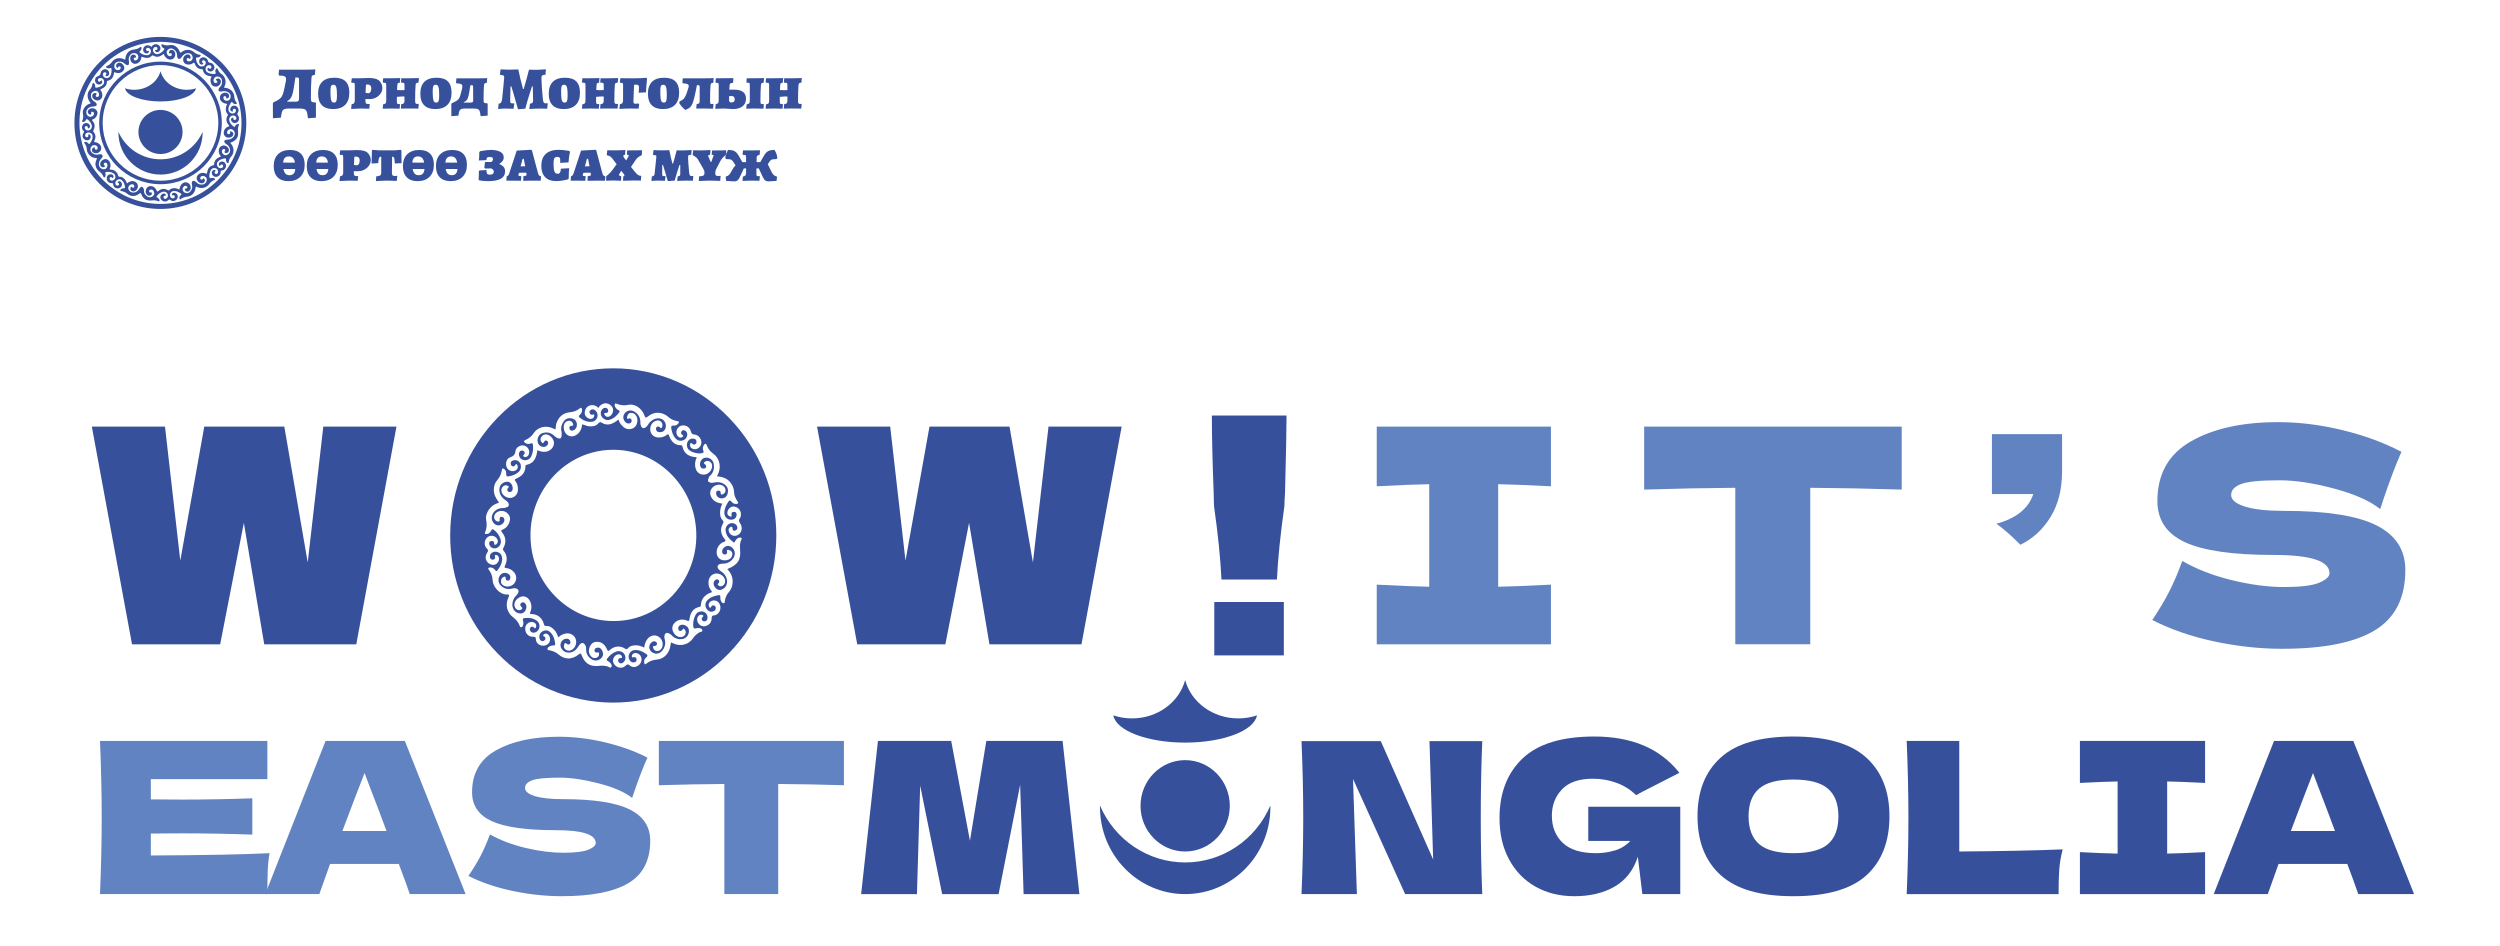 <?xml version="1.0" encoding="UTF-8"?>
<svg id="_레이어_1" data-name="레이어 1" xmlns="http://www.w3.org/2000/svg" viewBox="0 0 4169.19 1577.14">
  <defs>
    <style>
      .cls-1 {
        fill: #6183c2;
      }

      .cls-1, .cls-2, .cls-3 {
        stroke-width: 0px;
      }

      .cls-2 {
        fill: #36509b;
      }

      .cls-3 {
        fill: #37509b;
      }
    </style>
  </defs>
  <path class="cls-2" d="M513.16,937.98l26-226.5h122l-67,363h-153.5l-34-202.5-39.5,202.5h-147l-67-363h122l25.5,223.5,40-223.5h133.5l39,226.5Z"/>
  <path class="cls-2" d="M1722.57,937.98l26-226.5h122l-67,363h-153.5l-34-202.5-39.5,202.5h-147l-67-363h122l25.5,223.5,40-223.5h133.5l39,226.5Z"/>
  <path class="cls-2" d="M2145.52,692.98c0,22.34-.84,65.17-2.5,128.5-.67,10-1,17.34-1,22-6.67,47-10.84,88-12.5,123h-92.5c-1.67-35-5.84-76-12.5-123l-.5-22c-2-51.33-3-94.16-3-128.5h124.5ZM2141.02,1092.98h-116v-89h116v89Z"/>
  <path class="cls-1" d="M2586.47,810.98c-39.67-2-69-3.16-88-3.5v171c19.33-.33,48.66-1.5,88-3.5v99.5h-290.5v-99.5c38.33,2,67.5,3.17,87.5,3.5v-171c-20,.34-49.17,1.5-87.5,3.5v-99.5h290.5v99.5Z"/>
  <path class="cls-1" d="M3171.42,816.48c-52.34-1.66-103.17-2.66-152.5-3v261h-125v-261c-49.67.34-100.34,1.34-152,3v-105h429.5v105Z"/>
  <path class="cls-1" d="M3438.88,785.95c0,30-6.42,55.42-19.25,76.25-12.84,20.84-29.59,36.25-50.25,46.25-15.67-15.66-29-27.33-40-35,33-9,53.5-25.5,61.5-49.5h-69v-100h117v62Z"/>
  <path class="cls-1" d="M3617.58,986.48c7.5-14.66,14.75-31.66,21.75-51,23.66,13.67,51.16,24.34,82.5,32,31.33,7.67,60.5,11.5,87.5,11.5s47.16-2.41,58.5-7.25c11.33-4.83,17-10.08,17-15.75,0-20.33-31-30.5-93-30.5-68,0-117.34-7.08-148-21.25-30.67-14.16-46-37.08-46-68.75,0-45,18.66-78.16,56-99.5,37.33-21.33,85.83-32,145.5-32,34.66,0,70.25,4.42,106.75,13.25,36.5,8.84,69.41,20.92,98.75,36.25-9.67,22-19.84,48.84-30.5,80.5-2,6.67-3.67,11.67-5,15-17-13.66-42.67-25.08-77-34.25-34.34-9.16-64.67-13.75-91-13.75-31.67,0-53,2.09-64,6.25-11,4.17-16.5,10.25-16.5,18.25s7.58,14.42,22.75,19.25c15.16,4.84,37.08,7.25,65.75,7.25,70.66,0,122,8.09,154,24.25,32,16.17,48,40.92,48,74.25,0,46.67-17,80.25-51,100.75s-85.5,30.75-154.5,30.75c-37,0-74.67-4.09-113-12.25-38.34-8.16-72.84-20.08-103.5-35.75,11.33-17,20.75-32.83,28.25-47.5Z"/>
  <g>
    <path class="cls-1" d="M251.55,1426.68c91.02-.47,157.01-1.76,197.97-3.87-1.68,9.62-2.69,19.52-3.05,29.73s-.54,23.04-.54,38.52H166.75c1.91-45.5,2.87-88.07,2.87-127.7s-.96-82.2-2.87-127.7h279.17v63.68h-194.38v33.77c11.5.24,28.5.35,51.02.35,38.08,0,77.48-.7,118.21-2.11v60.51c-40.72-1.41-80.12-2.11-118.21-2.11-22.52,0-39.52.12-51.02.35v36.59Z"/>
    <path class="cls-1" d="M683.41,1491.06c-4.55-13.37-10.66-30.13-18.32-50.31h-114.61l-17.96,50.31h-90.18l100.6-255.41h132.22l101.32,255.41h-93.06ZM644.61,1385.88c-9.11-24.63-18.45-49.25-28.02-73.88l-8.62-22.87c-8.39,21.34-20.72,53.59-37.01,96.75h73.65Z"/>
    <path class="cls-1" d="M801.44,1427.39c5.39-10.32,10.6-22.28,15.63-35.88,17,9.62,36.77,17.12,59.28,22.52,22.51,5.4,43.47,8.09,62.88,8.09s33.89-1.7,42.04-5.1c8.14-3.4,12.22-7.09,12.22-11.08,0-14.3-22.28-21.46-66.83-21.46-48.86,0-84.32-4.98-106.35-14.95-22.04-9.97-33.06-26.09-33.06-48.37,0-31.66,13.41-55,40.24-70.01,26.82-15.01,61.67-22.52,104.55-22.52,24.91,0,50.48,3.11,76.71,9.32,26.23,6.22,49.88,14.72,70.96,25.5-6.95,15.48-14.25,34.36-21.92,56.64-1.44,4.69-2.64,8.21-3.59,10.55-12.22-9.61-30.66-17.65-55.33-24.1-24.67-6.45-46.47-9.67-65.39-9.67-22.76,0-38.08,1.47-45.99,4.4-7.9,2.93-11.86,7.21-11.86,12.84s5.45,10.15,16.35,13.54c10.9,3.4,26.64,5.1,47.25,5.1,50.78,0,87.67,5.69,110.66,17.06,22.99,11.38,34.49,28.79,34.49,52.24,0,32.84-12.22,56.46-36.65,70.89-24.43,14.42-61.44,21.64-111.02,21.64-26.59,0-53.66-2.87-81.2-8.62-27.55-5.74-52.34-14.13-74.37-25.15,8.14-11.96,14.91-23.1,20.3-33.42Z"/>
    <path class="cls-1" d="M1407.38,1309.53c-37.61-1.17-74.14-1.87-109.58-2.11v183.64h-89.82v-183.64c-35.69.24-72.1.94-109.22,2.11v-73.88h308.63v73.88Z"/>
    <path class="cls-2" d="M1772.06,1235.66l28.02,255.41h-93.06l-5.75-182.23-35.93,182.23h-94.13l-36.65-180.83-5.39,180.83h-93.06l28.02-255.41h122.16l31.26,166.4,27.31-166.4h127.19Z"/>
    <path class="cls-2" d="M2471.96,1236.01c-1.68,39.64-2.52,82.09-2.52,127.35s.84,88.07,2.52,127.7h-128.63l-86.95-192.08,6.47,192.08h-92.34c1.91-45.5,2.87-88.07,2.87-127.7s-.96-81.85-2.87-127.35h132.22l87.31,197.36-6.11-197.36h88.03Z"/>
    <path class="cls-2" d="M2648.73,1345.42h153.42v145.65h-63.24l-7.54-62.27c-7.19,22.28-20,38.82-38.44,49.6-18.45,10.79-40.96,16.18-67.55,16.18-24.2,0-45.69-5.28-64.49-15.83-18.81-10.55-33.54-25.68-44.19-45.38-10.66-19.7-15.99-42.68-15.99-68.95,0-41.98,12.81-75.16,38.44-99.56,25.63-24.39,65.51-36.59,119.64-36.59,30.9,0,58.14,4.92,81.74,14.78,23.59,9.85,43.65,25.1,60.18,45.73-10.78,5.4-31.86,16.18-63.24,32.37l-8.98,4.93c-9.34-9.15-20.24-16.01-32.7-20.58-12.46-4.57-25.63-6.86-39.52-6.86-23,0-40.12,5.93-51.38,17.77-11.26,11.85-16.89,26.45-16.89,43.8,0,18.77,6.05,33.89,18.14,45.38,12.09,11.49,30.6,17.24,55.51,17.24,10.78,0,21.25-1.52,31.44-4.57,10.18-3.05,18.74-8.32,25.69-15.83h-70.06v-56.99Z"/>
    <path class="cls-2" d="M2869.69,1459.58c-25.87-23.33-38.8-56.11-38.8-98.33s12.87-74.35,38.62-97.8c25.75-23.45,66.17-35.18,121.26-35.18s95.87,11.73,121.62,35.18c25.75,23.46,38.62,56.06,38.62,97.8s-12.82,75.29-38.44,98.5c-25.63,23.22-66.23,34.83-121.8,34.83s-95.21-11.66-121.08-35ZM3048.26,1407.86c11.73-9.97,17.61-25.5,17.61-46.61s-5.87-36-17.61-46.09c-11.74-10.08-30.9-15.13-57.49-15.13s-45.39,5.05-57.13,15.13c-11.74,10.09-17.61,25.45-17.61,46.09s5.87,36.36,17.61,46.44c11.73,10.09,30.78,15.13,57.13,15.13s45.75-4.98,57.49-14.95Z"/>
    <path class="cls-2" d="M3267.42,1420c69.46-.47,126.95-1.64,172.46-3.52-3.12,11.96-5.03,23.46-5.75,34.48-.72,11.03-1.08,24.4-1.08,40.11h-253.3c1.91-45.5,2.87-88.07,2.87-127.7s-.96-82.2-2.87-127.7h87.67v184.34Z"/>
    <path class="cls-2" d="M3677.37,1305.67c-28.51-1.41-49.58-2.23-63.24-2.46v120.32c13.89-.23,34.97-1.06,63.24-2.46v70.01h-208.75v-70.01c27.54,1.41,48.5,2.23,62.88,2.46v-120.32c-14.37.24-35.33,1.06-62.88,2.46v-70.01h208.75v70.01Z"/>
    <path class="cls-2" d="M3932.82,1491.06c-4.55-13.37-10.66-30.13-18.32-50.31h-114.61l-17.96,50.31h-90.18l100.6-255.41h132.22l101.32,255.41h-93.06ZM3894.02,1385.88c-9.11-24.63-18.45-49.25-28.02-73.88l-8.62-22.87c-8.39,21.34-20.72,53.59-37.01,96.75h73.66Z"/>
    <path class="cls-3" d="M1976.45,1438.28c-61.56.03-117.3-37.22-142.05-94.91v2.53c0,80.17,63.62,145.17,142.11,145.17s142.11-64.99,142.11-145.17c0-.85,0-1.68-.06-2.53-24.75,57.71-80.53,94.96-142.11,94.91Z"/>
    <ellipse class="cls-3" cx="1976.46" cy="1343.84" rx="74.44" ry="76.19"/>
    <path class="cls-3" d="M1976.45,1238.43c63.45,0,115.38-20.04,119.77-45.43-10.07,3.36-20.6,5.07-31.19,5.05-42.9,0-78.87-27.28-88.58-64-9.71,36.72-45.67,64-88.57,64-10.6.02-21.13-1.68-31.21-5.05,4.39,25.39,56.32,45.43,119.77,45.43Z"/>
  </g>
  <g>
    <path class="cls-2" d="M1215.53,696.5c-24.92-25.69-53.99-45.89-86.4-60.03-33.64-14.69-69.36-22.17-106.16-22.24h-.19c-72.61.09-140.88,29.1-192.23,81.69-51.15,52.39-79.49,122.04-79.78,196.15-.27,74.67,27.77,144.8,78.93,197.46,51.07,52.57,119.26,81.76,192.01,82.2h.25c.17,0,.34,0,.52,0,36.62,0,72.2-7.35,105.73-21.84,32.46-14.03,61.6-34.12,86.62-59.71,51.33-52.52,79.68-122.38,79.81-196.7.13-74.32-27.96-144.28-79.11-196.99ZM1236.43,899.6c-2.45,5.25-2.79,10.68-2.23,16.48,1.73,17.66-3.51,25.62-21.34,33.01,5.88,6.1,9.35,13.16,8.94,21.82-.27,5.8-1.84,11.28-5.61,15.62-4.01,4.39-6.61,9.94-7.45,15.9-.17,1.25.25,3.41-1.86,3.52-1.5-.05-2.88-.87-3.65-2.19-1.52-2.39-2.19-5.25-1.91-8.09.14-2.18-.48-3.62-2.97-3.16-7.09,1.32-13.99,3.08-19.03,8.98-3.47,3.78-3.87,9.55-.96,13.8,2.47,3.68,5.84,5.77,10.42,4.51,2.65-.74,4.82-1.99,4.88-5.34.04-1.99-.39-3.69-2.31-4.52-2.92-1.23-4.24.36-5.79,2.77-1.38,2.21-2.89-.03-3.29-1.26-1.27-3.86.04-6.88,3.51-8.84,4.3-2.37,9.62-1.37,12.83,2.41,3.6,4.42,3.84,11.74.33,16.21-1.95,2.47-4.29,4.83-7.58,4.96-3.58.13-4.59,1.62-4.59,5.23-.06,6.14-3.58,10.34-9.03,12.31-4.39,1.76-9.39.4-12.37-3.35-3.18-3.67-3.65-8.48-1.16-12.41,1.37-2.4,4.21-3.46,6.76-2.51,1.86.47,2.97,1.55.96,3.42-1.61,1.47-2.37,3.22-1.07,5.28,1.07,1.78,3.2,2.56,5.13,1.87,2.12-.53,3.67-2.4,3.83-4.64.71-4.25-1.31-8.49-5.01-10.52-3.64-2.25-9.64-1.27-12.69,1.68-4.55,4.46-7.62,18.02-5.51,24.01.63,1.8,1.72,1.64,3.05,1.42,1.57-.39,3.17-.62,4.78-.69,2.77.11,6.12.42,6.81,3.6.69,3.17-2.97,2.6-4.68,3.59-4.1,2.46-7.72,5.22-10.45,9.4-7.09,10.9-20.23,14.66-32.21,9.55-1.48-.64-2.92-1.32-4.83-2.15-.45,2.31-.91,4.32-1.23,6.36-1.87,11.98-10.56,21.29-22.19,22.27-6.76.59-12.65,2.6-17.81,6.88-2.34,1.94-2.95.84-3.48-1.34-.96-3.89.73-6.94,3.43-9.2,2.99-2.48,2.2-4.11-.46-5.89-5.94-3.98-12.12-7.04-19.53-6.19-7.85.91-12.2,10.29-7.65,16.96,2.15,3.14,5.17,4.57,8.9,3.02,1.92-.71,3.02-2.79,2.55-4.83-.35-2.33-1.83-3.38-4.05-3.52-1.4-.08-3.58,1.89-3.83-1.06-.21-2.5,1.31-4.44,3.67-5.32,3.93-1.48,9.52,1.18,11.43,5.34,2.14,4.87.88,10.61-3.1,14.06-4.38,4-10.92,4.94-15.16,1.15-3.32-2.97-4.85-2.19-7.72.54-6.49,6.24-18.01,2.31-20.3-6.53-1.5-5.68,2.92-12.17,8.61-12.72,2.51-.27,4.45.54,5.63,2.95.88,1.79,1.19,3.19-1.56,3.19-2.14,0-3.88.83-4.31,3.19-.37,2.05.61,4.1,2.41,5.06,2.04,1.29,4.08.53,5.86-.85,3.88-3.03,4.9-8.25,2.55-12.98-2.43-4.9-8.66-7.37-14.27-5.16-5.8,2.26-10.85,6.16-14.57,11.26-1.56,2.08-1.62,3.41.96,4.54,1.34.6,2.53,1.5,3.48,2.64,1.63,2,4,4.25,2.3,7.02-1.81,2.95-4.02,0-5.93-.55-4.21-1.32-8.63-1.75-13.01-1.25-15.78,2.09-24.97-2.95-30.7-17.68-1.38-3.53-2.25-3.51-4.91-1.33-11.16,9.14-23.32,9.08-34.03-.24-4.26-3.65-9.13-5.46-14.42-6.6-1.27-.28-3.3.27-3.53-1.79-.23-2.05,1.15-3.51,2.75-4.37,2.25-1.35,4.83-2.04,7.44-1.96,1.76.11,2.79-.59,2.57-2.61-.87-7.79-2.95-15.04-9.18-20.22-3.9-3.25-8.31-2.76-12.3-.46-3.83,2.21-5.44,6.14-4.88,10.62s4.78,6.91,8.06,4.59c2.45-1.73,2.81-3.79.8-6.3-.8-1.01-3.92-.95-2.01-3.38,1.39-1.99,4-2.62,6.11-1.47,4.91,2.23,6.51,10.33,2.99,15.15-2.77,3.81-8.03,5.45-13.1,4.1-4.85-1.29-8.39-5.11-8.68-10.07-.17-3.2-.67-4.45-4.39-4.34-8.77.3-14.41-6.82-13.2-15.72.91-6.62,8.59-10.93,14.48-8.18,2.33.97,3.82,3.32,3.76,5.89-.01,1.32-.52,2.59-1.42,3.55-1.22,1.14-1.87-.7-2.67-1.29-2.02-1.5-4.11-1.71-5.61.31-1.46,1.93-1.32,4.67.33,6.42,2.31,2.8,6.57,2.95,10.16.36,1.09-.78,2.02-1.76,2.76-2.88,3.34-5.07,2.04-11.97-2.9-15.4-6-4.2-12.78-5.27-19.95-4.29-2.52.35-3.74,1.1-2.87,4.13.81,2.54.87,5.28.17,7.86-.34,1.67-1.59,2.98-3.2,3.35-2.05.37-2.04-1.68-2.59-2.95-2.12-5.24-5.61-9.77-10.08-13.08-11.11-8.04-14.51-21.61-8.4-34,1.89-3.83.67-4.83-2.7-4.68-12,.59-23.57-13.1-23.86-23.97-.2-6.04-2.26-11.85-5.88-16.61-.71-.97-2.18-1.86-1.02-3.41.91-1.2,2.29-1.08,3.59-1.08,3.38.11,5.67,2.19,7.71,4.65,1.4,1.69,2.27,2.18,3.94-.11,4.57-6.24,8.27-12.73,7.44-20.97-.31-4.11-2.98-7.64-6.78-8.98-3.54-1.39-7.3-1.36-10.61,1.27-2.32,1.68-3.4,4.65-2.74,7.48,0,.06.02.11.03.17.44,2.38,2.68,3.94,5,3.49.08,0,.16,0,.25-.01,1.97-.18,3.43-1.98,3.25-4,0-1.38-1.64-3.67,1.32-3.74,2.02-.11,3.87,1.18,4.51,3.15,1.36,3.3.71,7.12-1.67,9.74-2.26,2.97-6,4.3-9.57,3.4-9.38-2.17-13.42-11.96-7.86-20.05,2.25-3.27,1.89-4.73-.7-7.27-4.93-4.82-4.31-13.75.81-18.26.28-.25.57-.48.87-.7,4.97-3.63,11.86-2.43,15.39,2.67,2.06,2.95,2.1,5.83-.22,8.65-.77,1.11-2.09,1.69-3.41,1.5-1.75-.32-.83-1.76-.96-2.79-.38-3.04-2.41-3.62-4.95-3.39-2.7.24-3.49,1.98-3.41,4.48.19,6.03,7.47,9.76,13.28,6.82,4.98-2.59,7.41-8.5,5.74-13.97-1.93-6.41-5.85-12-11.16-15.9-2.1-1.52-3.14-1.57-4.44.92-1.8,3.47-4.13,6.4-8.69,5.89-1.87-.22-2.75-.49-1.73-2.65,3.13-6.7,3.41-13.53,1.91-20.87-1.97-9.75,5.84-22.26,15.56-26.35l5.97-2.52c-4.91-6.37-8.73-12.79-8.73-20.95-.02-6.12,1.66-11.81,5.49-16.12,4.28-4.8,7.05-10.82,7.92-17.27.51-3.32,1.65-2.92,3.67-1.63,3.21,2.04,3.77,5.35,3.58,8.7-.19,3.35,1.23,4.05,4.04,3.6,6.7-1.1,12.92-3.33,17.71-8.47,2.97-3.17,3.68-9.14,1.68-13.06-2.1-4.15-5.55-5.9-10.02-5.46-1.12.16-2.21.49-3.23.98-2.06.98-2.72,2.77-2.65,4.91.01,1.9,1.15,3.6,2.87,4.29,1.95.86,3.54-.38,4.5-1.96,1.98-3.16,2.94-1.4,3.89.65,1.72,3.73-.96,8.1-5.57,9.17-5.26,1.31-10.65-1.58-12.63-6.75-2.23-5.82-.07-13.84,5.51-15.8,5.58-1.96,8.53-4.16,9.34-10.81.72-5.89,7.93-9.96,12.79-9.35,5.37.72,9.44,4.66,10.02,9.99.39,3.66-.42,6.94-3.92,8.91-1.73,1.1-3.96.87-5.44-.56-1.94-1.82.76-2.38,1.23-3.52,1.07-2.56,1.02-4.62-1.73-5.78-2.75-1.16-5.12-.36-6.51,2.49-1.69,3.41-.15,8.73,3.09,11.11.53.38,1.1.72,1.69,1.01,5.7,2.77,12.51.26,15.2-5.6,2.84-5.83,3.37-12.05,2.78-18.49-.27-2.98-1.3-3.67-4.03-2.69-3.19,1.18-6.41,1.15-9.22-1.15-2.08-1.65-2.7-3.26.49-4.6,5.85-2.46,10.84-6.66,14.35-12.06,6.5-9.52,19.59-12.61,30.11-8.12,1.72.76,3.46,1.62,5.74,2.6.75-3.53.53-7,1.63-10.26,3.65-10.81,10.83-17.18,21.9-18.43,6.1-.69,11.77-2.16,16.56-6.28,3.17-2.71,4.11-.74,4.33,2.43.25,3.53-1.61,6.09-3.93,8.21-1.73,1.58-2.15,2.67-.19,4.28,5.84,4.86,12.43,7.76,20.09,7.17,5.21-.41,8.69-3.75,9.79-8.92.75-4.38-1.27-8.77-5.05-10.94-2.09-1.4-4.82-1.19-6.7.49-1.54,1.09-2.08,3.17-1.28,4.91,1.01,2.63,3.17,3.13,5.62,2.36s1.87,1.13,1.8,2.23c-.29,4.05-4.79,6.21-8.96,4.43-4.17-1.78-6.85-4.73-6.76-9.82.09-5.09,3.16-9.93,7.65-11.64,5.63-2.13,10.52-.64,15.3,3.81,1.61-3.72,4.56-5.76,8.06-7.09,5.31-2.03,11.99.59,15.07,5.96,2.47,4.21,1.14,10.54-2.87,13.98-3.21,2.74-7.15,2.65-9.42-.42-1.3-1.77-2.98-4.05,1.34-4.05,2.81,0,4.41-1.36,3.96-4.3-.48-3.06-2.53-4.56-5.55-4.25-4.2.43-7.45,5.74-6.7,10.65.97,6.18,7.85,11,13.84,9.42,7.07-1.86,12.33-6.37,16.63-12.26,1.49-2.07,1.03-2.95-1.07-4.04-3.03-1.36-5.31-4.02-6.24-7.28-.36-1.14-.15-2.38.56-3.33,1.03-1.31,1.98-.26,3,.13,6,2.26,11.99,3.31,18.48,1.75,10.79-2.59,23,5.16,27.39,17.35,1.54,4.29,2.36,4.89,6.13,1.8,10.51-8.54,24.13-7.9,34.23,1.29,4.31,3.92,9.46,5.82,14.89,6.69,3.34.53,2.84,1.65,1.51,3.67-1.78,2.7-4.89,4.14-8.03,3.73-3.83-.3-4.35,1.58-3.83,4.74.94,5.65,2.62,11.02,6.13,15.55,3.17,4.1,7.27,5.92,12.43,4.64,4.43-1.09,6.98-4.05,7.94-8.47.88-3.9-1.75-8.2-5.27-8.7-1.71-.25-3.23.07-4.14,1.82-.91,1.75-1.07,3.4.22,5.1.88,1.14,4.15,1.5,1.73,3.93-1.91,1.94-4.37,1.93-6.7.42-4.3-2.78-5.14-10.11-1.71-14.67,2.98-3.98,7.07-5.27,11.66-4.45,4.99.76,9.03,4.53,10.24,9.56,1.02,3.94,2.54,5.19,6.46,5.54,6.29.58,11.33,7.02,11.19,13.1-.09,5.72-4.25,10.51-9.78,11.26-5.01.65-9.73-2.92-9.1-7.1.28-1.82.47-5.07,3.73-1.96,1.26,1.44,3.34,1.75,4.95.74,1.75-1.12,2.14-2.79,1.99-4.75-.11-2.09-1.62-3.82-3.63-4.16-4.16-1.06-7.72-.13-10.37,3.61-2.65,3.74-2.49,10.18.22,13.57,4.4,5.49,18.13,8.9,24.43,6.23,2.33-.99,1.06-2.44.69-3.63-1.09-3.58-.91-6.98,1.39-9.93,1.58-2.04,3.35-2.74,4.45.66,1.96,6.27,5.94,10.75,11.19,14.52,9.48,6.84,12.88,19.91,8.61,31.24-.74,1.99-1.69,3.91-2.65,6.18,8.41.78,16.03,2.87,21.7,9.62,3.95,4.71,6.49,10.21,6.6,16.26s2.56,10.85,5.56,15.64c.64,1.02,2.19,1.84,1.1,3.41-.86,1.22-2.23,1.22-3.53,1.22-2.98-.05-5.77-1.53-7.53-4.01-2.14-2.72-3.51-1.98-5.15.47-3.15,4.72-5.61,9.72-6.46,15.43-1.31,9.08,4.98,15.7,13.39,14.13,4.01-.56,7-4.08,6.99-8.23-.11-3-1.49-4.76-4.46-4.75-2.97,0-4.69,1.8-4.07,4.83.97,4.76-1.64,3.38-3.68,2.33-3.57-1.83-3.96-4.99-2.72-8.51,1.88-5.35,6.89-8.37,11.82-7.21,6.7,1.58,11.07,7.57,10.24,14.24-.2,1.62-.5,3.53-1.45,4.69-2.87,3.51-1.73,6.15.55,9.47,5.1,7.45,1.25,18.01-6.93,19.97-.09.02-.19.05-.29.07-5.58,1.24-11.08-2.4-12.28-8.12-.66-2.33.33-4.83,2.39-6.02,1.77-1.1,3.76-1.77,3.97,1.72.17,2.96,1.37,5.03,4.7,3.78s4.3-3.79,2.94-7.14c-1.55-3.8-5.94-5.88-10.65-4.97s-8.87,6.19-8.53,11.34c.58,9.14,6.41,14.97,12.9,20.14,2.12,1.69,2.64-.93,3.41-2.16,1.92-3.02,3.97-5.58,8.01-5.47,2.58.07,3.16.91,2.05,3.27Z"/>
    <path class="cls-2" d="M1216.92,910.8c-5.52-1.96-12.48,2.88-12.66,8.84-.1,2.99,1.54,4.9,4.22,5.12s4.56-1.67,3.99-4.37c-1.07-5.11,2.1-3.42,4.09-2.8,4.13,1.3,5.77,5.28,4.27,9.57-1.9,5.4-7.35,8.01-15,7.13-5.45-.81-9.73-5.21-10.52-10.81-1.16-8.74,3.9-17.09,12.05-19.87,2.94-1.09,3.55-1.65,1.27-4.45-6.31-7.75-8.49-16.38-3.18-25.69,1.42-2.43,1.42-4.06-.5-6.07-3.12-3.19-4.07-7.19-4.07-11.79-.14-5.51,1.21-10.95,3.9-15.72-9.1-1.09-14.65-4.24-18.17-10.03-3.57-5.48-2.72-12.82,2.02-17.28,4.91-4.76,12.51-5.65,17.42-2.22,4.91,3.43,5.26,10.88.48,13.25-1.85.91-4.8,2.94-4.72-2.1.04-2.29-1.76-3.43-4.05-3.34-2.45.09-3.3,1.67-3.5,3.93-.49,5.64,5.4,10.19,11.42,8.84,4.48-1,7-4.04,7.96-8.43,1.19-5.44.02-10.28-4.35-13.92-5.94-4.94-12.76-5.15-19.85-3.65-3.01.64-6.33.15-8.13-1.92-1.8-2.06.51-4.98,1.07-7.48.23-.97,1.41-1.76,2.22-2.55,5.46-5.3,6.79-12.02,5.74-19.23-1.1-7.49-8.62-12.11-15.74-10.09-5.81,1.65-9.07,9.56-6.2,14.99,1.15,2.18,2.99,2.89,5.28,2.78,1.76-.08,3.23-.72,3.83-2.5.67-2.04-.35-3.57-1.96-4.64-3.16-2.1-1.36-3.38.67-4.64,2.67-1.6,5.28-1.3,7.79.36,2.94,1.93,3.75,4.88,3.53,8.21-.43,6.36-6.01,12.35-12.12,13.15-7.02.91-13.02-2.84-15.11-9.65-2.04-6.19-1.44-12.99,1.67-18.69-.41-.24-.68-.51-.96-.51-11.48-.9-20.38-5.29-22.96-18.06-.36-1.81-1.43-1.96-2.8-1.96-10.79-.04-16.21-7.11-19.65-16.33-1.09-2.91-1.83-2.23-3.58-.87-4.36,3.28-9.75,4.78-15.12,4.2-7.12-.54-12.21-5.86-12.49-12.83-.32-8.07,4.3-14.16,11.55-15.43,1.5-.26,3.03-.05,4.41.61,3.8,1.79,5.46,6.41,3.71,10.31-.65,1.32-1.3,2.95-3.08.98-1.58-1.76-3.48-2.61-5.61-1.17-1.8,1.23-1.55,3.26-1.07,5,.63,2.27,2.29,3.42,4.66,3.69,5.84.66,9.95-2.06,11.13-7.75,1.42-6.08-1.82-12.29-7.53-14.45-7.81-2.73-16.86,1.31-22.1,10.15-1.94,3.29-5.23,5.91-8.1,5.26-3.09-.71-4.22-5.02-4.5-8.63-.04-.51.1-1,.1-1.49-.21-8.29-4.27-14.17-11.19-17.93-5.79-2.98-12.85-.77-16.03,5.03-1.86,3.22-1.8,7.25.17,10.4,1.75,3.04,4.11,5.26,7.77,5,2.94-.22,4.94-1.75,4.65-5.13-.27-3.08-2.3-3.84-4.86-3.08-3.53,1.04-3.15-1.36-2.57-3.26.86-2.87,2.01-5.85,5.53-6.2,3.98-.49,7.85,1.57,9.76,5.2,3.32,5.6,1.86,14.64-2.93,18.66-5.37,4.45-13.05,4.38-18.35-.16-3.97-3.38-7.21-7.35-8.48-12.6-9.2,7.17-17.96,11.79-28.53,4.91-2.47-1.61-4.05.28-5.41,1.8-3.93,4.37-8.86,4.81-14.23,4.64-4.38-.15-8.16-2.52-12.65-3.33-.04,3.81-1.07,7.54-2.98,10.81-4.12,7.2-12,10.89-18.47,8.46-6.47-2.44-10.1-9.66-8.8-17.58.74-4.54,3.56-7.03,7.83-7.63,3.46-.48,5.95,1.23,7.21,4.6.74,2.04,1.27,3.84-2.13,3.76-2.6-.05-4.53,1.69-3.68,4.49s3.02,4.43,6.07,3.29c3.34-1.1,5.77-4.07,6.24-7.64.82-5.18-1.28-9.44-5.63-11.53-5.66-2.72-12.11-1.41-15.84,3.5-3.73,4.91-5.52,10.49-4.24,16.81.78,3.07.78,6.29,0,9.36-.72,2.4-1.57,3.38-4.44,2.81-3.85-.73-6.21-3.4-8.92-5.64-5.74-4.72-12.11-5.32-18.81-3.05-7.24,2.45-10.03,13.05-5.25,19.14,3.73,4.76,11.64,4.92,14.35.21,1.36-2.36,1.64-4.94-.87-6.64-2.23-1.46-4.03-.3-5.1,1.96-1.53,3.23-2.93,1.56-4.24-.11-1.86-2.25-2.04-5.5-.43-7.95,1.89-3.49,5.75-5.33,9.57-4.55,5.65.92,11.61,7.93,11.79,13.69.19,6.65-4.59,12.44-10.93,14.42-5.97,1.82-11.37.64-16.77-1.96-1.46,11.86-5.04,21.75-17.84,24.44-1.61.33-2.06,1.31-2.06,2.82-.1,10.76-6.71,16.52-15.4,20.19-3.19,1.35-2.7,2.33-1.15,4.4,3.33,4.44,4.37,9.58,3.97,15.05-.35,6.58-5.27,11.93-11.64,12.68-6.45.79-13.67-3.65-15.43-9.65-1.07-3.63-.53-7,2.42-9.53,2.09-2.01,5.2-2.41,7.71-.98,1.44.75,2.58,1.53.96,3.2s-2.39,3.68-.83,5.81c1.28,1.8,3.26,1.53,4.93.98,2.23-.74,3.09-2.61,3.23-5.03.3-5.4-2.91-10.62-7.28-11.53-5.74-1.2-12.85,3.05-14.35,8.54-2.29,8.35,1.54,17.22,9.94,22.2,3.3,1.95,5.57,5.26,5.21,8.3-.34,2.89-4.51,3.76-7.48,4.54-1.12.19-2.26.24-3.4.16-3.58.06-7.07,1.14-10.09,3.12-8.29,5.29-10,16-3.67,22.59.74.76,1.59,1.41,2.52,1.91,5.06,2.72,11.31.71,13.96-4.48,1.11-2.24,1.22-4.47-.28-6.56-.98-1.61-2.86-2.38-4.65-1.92-3,.76-2.16,3.24-2.05,5.29.13,2.49-1.4,2.69-3.16,2.49-4.63-.53-7.5-6.12-5.59-10.64,2.35-5.55,9.05-8.33,15.74-6.53,6.14,1.64,11.09,8.29,10.13,14.04-1.27,7.47-4.92,13.44-11.98,16.38-3.16,1.32-3.55,2.09-1.24,4.91,6.44,7.87,7.13,16.59,2.43,25.43-.88,1.69-1.64,3.05-.06,4.91,6.54,7.69,6.72,16.22,2.55,25.06-1.3,2.74-1.14,3.68,2.06,4,5.07.52,9.74,3.06,13,7.07,4.56,5.11,4.81,12.86.59,18.27-4.5,5.62-12.25,7.15-18.45,3.64-2.6-1.5-4.09-3.72-3.92-6.88.15-2.8.86-5.45,3.44-6.73,1.75-.87,4.41-2.77,4.41,1.91-.02.21-.01.43,0,.64.2,1.9,1.86,3.29,3.71,3.08,2.53-.13,3.63-1.94,3.92-4.29.38-1.81-.08-3.71-1.24-5.13-.1-.11-.19-.22-.29-.33-3.92-4.19-10.41-4.31-14.48-.28-4.77,4.87-4.9,12.76-.3,17.8,5.45,5.75,12.05,7.41,19.6,5.39,3.63-.97,7.99-.76,9.81,2.19,2.01,3.26-.74,6.86-3.22,9.63-.1.13-.22.25-.33.36-2.37,2.3-4.12,5.2-5.07,8.4-3.7,10.61,2.5,21.01,12.43,21.01,3.5.17,6.76-1.8,8.32-5.02,1.85-3.54,2.58-7.24.24-10.87-1.11-1.72-2.64-3.07-4.84-2.63-1.65.21-3.08,1.3-3.74,2.87-.65,1.65.07,2.87,1.21,3.98,2.84,2.76,2.42,4.54-1.41,5.89-3.38,1.16-7.43-.93-9-4.73-2.1-5.04-.12-10.87,5.02-14.73,5.72-4.28,11.83-4.36,16.48-.22,5.69,5.06,7.73,14.79,4.46,22.46-1.1,2.58-1.92,3.92,2.06,4.02,10.01.2,17.7,6.6,20.33,16.7.62,2.41,1.42,3.3,3.83,3.2,6.22-.28,10.62,3.17,14.53,7.69,2.75,3.18,3.96,7.14,5.74,11.19,3.47-3.42,7.88-5.66,12.64-6.4,6.67-1.21,13.71,2.53,16.02,8.51,2.71,6.73.34,14.49-5.64,18.41-2.99,2.21-6.97,2.39-10.13.45-2.73-1.41-4.16-4.56-3.45-7.61.53-2.61,1.28-5.74,4.88-2.39,1.21,1.25,3.14,1.36,4.48.26,1.87-1.33,1.5-3.26.91-4.98-.73-2.29-2.78-3.86-5.12-3.93-7.43-.62-13.17,7.49-10.3,14.6,3.61,8.92,14.76,11.42,23.01,5.23,3.08-2.32,5.07-5.52,7.24-8.64,4.07-5.83,8.13-5.38,11,.98.94,2.09.8,4.22.8,6.37.11,7,3.66,12.06,8.98,15.72,5.6,3.61,12.94,2.39,17.14-2.85,2.96-3.96,2.51-8.2.34-12.18-1.65-3.04-4.28-5.04-8.04-4.31-2.46.48-4.5,2-4.5,4.49,0,2.72,2.08,4.16,4.78,3.52,2.71-.65,2.94.58,2.87,2.81-.11,3.36-1.91,5.23-4.78,6.14-3.65,1.18-6.8-.18-9.12-3.05-3.81-4.7-3.81-10.17-1.57-15.5,2.08-4.95,5.98-7.97,11.3-8.17,8.85-.33,14.04,5.03,17.46,12.63,1.25,2.81,1.92,3.51,4.58,1.09,7.56-6.88,17.42-7.68,25.52-2.33,2.2,1.44,3.49.95,4.94-.77,3.12-3.71,7.26-4.48,11.79-4.76,5.48-.38,10.26,1.45,15.15,3.8,1.33-11.74,7.52-19.46,15.92-20.29,5.82-.35,11.24,3.03,13.63,8.49,2.44,5.79,1.36,12.08-2.69,15.61-4.2,3.68-10.04,2.2-11.85-3.02-.63-1.83-.83-3.45,1.7-3.45,2.37-.05,4.14-.85,4.64-3.43.35-1.78-.91-2.76-2.09-3.61-1.99-1.41-4.06-.92-5.97.22-.83.5-1.59,1.13-2.24,1.86-3.64,4.07-3.37,10.41.59,14.14,5.69,5.14,13.31,4.71,18.17-1.1,4.87-5.81,6.49-12.48,4.23-19.97-1.1-3.64-.31-8,2.24-9.54,2.26-1.37,6.2.49,8.73,2.88l2.12,2.02c4.1,3.92,9.67,5.79,15.23,5.11.63-.04,1.26-.13,1.88-.26,7.05-1.52,11.57-8.63,10.08-15.87-1.05-5.89-9.83-10.02-14.75-6.88-2.02,1.18-3.13,3.53-2.77,5.89.15,1.43.59,2.63,2.01,3.1,0,0,0,0,.01,0,2.05.9,4.42-.08,5.3-2.19,1.12-2.14,2.18-1.19,3.32,0,3.69,3.84,1.57,10.79-3.76,12.27-5.73,1.6-11.26-1.05-14.69-7.04-3.17-5.5-2.74-11.28,1.16-15.66,5.18-5.82,13.21-7.74,20.94-4.42,3.18,1.39,3.93,1.11,4.43-2.53,1.38-10.11,5.81-18,16.48-20.18,2.49-.51,2.51-2.16,2.62-4.02.32-6.07,3.26-11.69,8.02-15.31,3.2-2.45,6.81-4.27,10.67-5.34-5.54-8.21-6.19-10.03-6.06-16.7.12-6.93,3.99-12.17,10.33-13.98,5.61-1.6,12.72,1.53,15.88,6.99,3.37,5.84.9,12.65-5.01,13.93-1.95.4-3.96-.3-5.28-1.84-1.66-1.7.39-2.55,1.08-3.66,1.11-1.74,1.17-3.45-.36-4.91-1.3-1.4-3.43-1.54-4.9-.31-2.59,1.87-3.83,4.43-3.11,7.76,1.01,4.7,4.92,8.54,9.25,9.12,3.83.5,9.33-2.84,11.48-7.01,3.98-7.75.56-18.16-7.81-23.57-3.42-2.22-7.2-5.44-6.29-9.15.91-3.7,5.6-4.04,9.52-4.18,7.14-.03,13.72-3.95,17.29-10.29.41-.72.76-1.48,1.03-2.27,2.32-6.77-1.13-14.19-7.73-16.58ZM1161.24,895.54h0c-.67,48.61-26.44,94.63-67.25,120.14-21.38,13.26-45.86,20.16-70.79,20.02h-.36c-75.34-.04-137.32-63.3-138.16-141.01v-.16c-1.05-78.56,60.01-143.35,136.1-144.42.62,0,1.25-.01,1.88-.01.71,0,1.43,0,2.14.02h.1c36.41.52,70.69,15.72,96.51,42.78,26.23,27.5,40.38,63.95,39.83,102.65Z"/>
  </g>
  <g>
    <path class="cls-2" d="M267.55,61.51c-79.01.1-143.1,64.01-143.42,143.03-.29,79.89,63.86,143.47,142.9,143.94,79.24.15,143.6-63.98,143.74-143.22.15-79.24-63.98-143.6-143.22-143.74ZM402.73,207.27h0c-.68,47.6-26.57,90-65.31,113.56-21.08,12.74-45.27,19.41-69.9,19.25-74.41-.04-134.19-60.26-135.01-133.51-1.02-74.51,58.55-135.74,133.06-136.76,1.32-.02,2.63-.02,3.95,0,73.46,1.03,134.31,61.64,133.21,137.46Z"/>
    <path class="cls-2" d="M360.33,114.82c-1.4,1.75-1.51,3.78-.85,5.91.23.71,1.01,1.57-.42,2.16-3.85,1.59-12.24-.44-14.93-3.71-1.65-2.02-1.75-5.84-.13-8.07,1.62-2.23,3.79-2.78,6.34-2.15,1.23.21,2.15,1.24,2.22,2.48.09,1.17-.15,2.16-1.22,2.83-.98.6-2.25.42-3.02-.44-1.99-1.85-2.11.09-2.28,1.17-.39,2.49,2.5,4.61,5.56,4.23,3.37-.45,5.92-3.29,5.97-6.7.09-3.62-2.99-7.45-6.84-7.8-2.39-.21-3.32-.95-3.95-3.3-.74-2.99-3.21-5.23-6.26-5.69-2.81-.49-5.3.28-7.12,2.65-2.09,2.71-1.58,7.07,1.05,8.73,1.42.89,2.92.9,4.09-.25,1.48-1.44-.52-1.66-1.06-2.34-.79-1.01-.69-1.99-.13-3.03.56-1.04,1.48-1.23,2.53-1.08,2.15.3,3.76,2.86,3.22,5.18-.58,2.63-2.14,4.39-4.85,5.04-3.16.77-5.66-.32-7.6-2.76-2.14-2.69-3.17-5.89-3.75-9.25-.32-1.88,0-3,2.34-2.82,1.92.24,3.82-.62,4.91-2.22.81-1.2,1.12-1.87-.92-2.19-3.32-.52-6.46-1.65-9.1-3.98-6.17-5.46-14.49-5.84-20.92-.77-2.3,1.84-2.81,1.48-3.75-1.07-2.68-7.25-10.14-11.86-16.73-10.32-3.97.93-7.63.3-11.29-1.04-.63-.23-1.2-.85-1.84-.08-.43.56-.56,1.3-.34,1.98.57,1.94,1.96,3.52,3.81,4.33,1.29.65,1.57,1.17.65,2.4-2.63,3.51-5.84,6.19-10.16,7.29-3.66.94-7.87-1.93-8.46-5.6-.46-2.92,1.53-6.08,4.09-6.34,1.84-.18,3.1.71,3.39,2.53.27,1.75-.7,2.57-2.42,2.56-2.64,0-1.61,1.36-.82,2.41,1.39,1.83,3.79,1.88,5.76.25,2.45-2.05,3.26-5.81,1.75-8.32-1.88-3.2-5.96-4.76-9.21-3.55-2.14.79-3.95,2-4.93,4.22-2.92-2.65-5.91-3.54-9.35-2.27-2.75,1.02-4.62,3.9-4.68,6.93s1.58,4.79,4.13,5.84c2.55,1.06,5.3-.23,5.48-2.64.05-.65.4-1.79-1.1-1.33-1.5.46-2.82.16-3.44-1.4-.49-1.03-.16-2.27.78-2.92,1.14-1,2.82-1.12,4.09-.29,2.31,1.29,3.55,3.91,3.09,6.51-.67,3.07-2.79,5.06-5.98,5.31-4.68.35-8.7-1.37-12.27-4.27-1.2-.96-.94-1.61.12-2.55,1.42-1.26,2.55-2.79,2.4-4.89-.13-1.88-.71-3.06-2.65-1.44-2.92,2.45-6.39,3.33-10.12,3.73-6.77.74-11.15,4.53-13.38,10.96-.67,1.94-.54,4.01-.99,6.11-1.39-.58-2.45-1.1-3.51-1.55-6.43-2.67-14.42-.83-18.4,4.83-2.14,3.21-5.19,5.71-8.77,7.18-1.95.79-1.57,1.75-.3,2.74,1.72,1.37,3.69,1.39,5.63.68,1.67-.58,2.3-.17,2.46,1.6.36,3.83.04,7.53-1.7,11-1.65,3.48-5.81,4.98-9.29,3.33-.36-.17-.71-.37-1.03-.6-1.98-1.41-2.92-4.58-1.89-6.61.85-1.69,2.3-2.17,3.98-1.48,1.68.69,1.71,1.91,1.06,3.44-.29.68-1.94,1.01-.75,2.09.91.85,2.27.99,3.33.33,2.14-1.17,2.64-3.12,2.4-5.3-.36-3.17-2.85-5.52-6.12-5.94-2.97-.36-7.38,2.06-7.81,5.56-.49,3.95-2.3,5.26-5.7,6.43-3.41,1.17-4.73,5.94-3.37,9.4,1.21,3.08,4.5,4.79,7.71,4.02,2.82-.64,4.45-3.24,3.4-5.46-.58-1.22-1.17-2.27-2.38-.39-.58.94-1.55,1.68-2.75,1.17-1.05-.41-1.75-1.42-1.75-2.55-.04-1.27.36-2.34,1.62-2.92.63-.29,1.29-.49,1.98-.58,2.74-.26,4.84.78,6.12,3.25,1.22,2.34.79,5.89-1.03,7.77-2.92,3.06-6.73,4.38-10.82,5.04-1.71.27-2.58-.15-2.47-2.14.12-1.99-.22-3.96-2.19-5.18-1.23-.77-1.93-1.01-2.24.97-.53,3.84-2.22,7.42-4.84,10.27-2.34,2.57-3.37,5.95-3.35,9.59,0,4.86,2.34,8.67,5.34,12.47l-3.65,1.5c-5.94,2.44-10.71,9.88-9.51,15.68.91,4.37.74,8.43-1.17,12.42-.62,1.29-.09,1.45,1.06,1.58,2.79.3,4.21-1.44,5.31-3.51.79-1.48,1.43-1.46,2.71-.55,3.25,2.32,5.64,5.65,6.82,9.46,1.02,3.26-.46,6.77-3.51,8.31-3.55,1.75-8-.47-8.11-4.06-.05-1.48.43-2.52,2.08-2.67,1.55-.14,2.79.21,3.03,2.02.08.61-.49,1.47.58,1.66.81.11,1.61-.23,2.08-.89,1.42-1.68,1.39-3.4.13-5.15-2.16-3.04-6.37-3.75-9.41-1.59-.18.13-.36.27-.53.42-3.13,2.68-3.51,8-.5,10.86,1.58,1.51,1.8,2.38.43,4.32-3.4,4.81-.93,10.64,4.8,11.93,2.18.54,4.46-.26,5.84-2.02,1.46-1.56,1.86-3.83,1.02-5.8-.39-1.18-1.52-1.94-2.75-1.88-1.81.04-.8,1.41-.81,2.23.11,1.21-.78,2.27-1.98,2.38-.05,0-.1,0-.15,0-1.42.27-2.79-.66-3.06-2.07,0-.03-.01-.07-.02-.1-.41-1.69.25-3.45,1.67-4.45,2.02-1.56,4.32-1.58,6.48-.75,2.32.79,3.95,2.89,4.14,5.34.51,4.9-1.75,8.77-4.55,12.48-1.02,1.36-1.55,1.07-2.41.06-1.24-1.46-2.65-2.7-4.71-2.76-.79,0-1.64-.07-2.19.64-.71.92.19,1.45.63,2.03,2.21,2.83,3.47,6.29,3.59,9.88.18,6.46,7.24,14.61,14.58,14.26,2.06-.09,2.81.5,1.65,2.78-3.73,7.37-1.66,15.45,5.13,20.23,2.73,1.97,4.87,4.67,6.16,7.78.34.75.33,1.98,1.58,1.75.99-.22,1.75-1,1.96-1.99.43-1.53.39-3.16-.11-4.68-.53-1.8.22-2.24,1.75-2.45,4.38-.58,8.53.05,12.19,2.55,3.02,2.04,3.81,6.14,1.77,9.16-.45.67-1.03,1.25-1.69,1.71-2.19,1.54-4.8,1.45-6.21-.22-1.01-1.05-1.1-2.67-.2-3.82.91-1.2,2.19-1.08,3.42-.19.49.35.88,1.44,1.63.77.55-.57.86-1.32.86-2.11.04-1.53-.88-2.93-2.3-3.51-3.6-1.64-8.29.93-8.85,4.87-.74,5.3,2.71,9.53,8.07,9.35,2.27-.06,2.58.68,2.68,2.58.18,2.95,2.34,5.22,5.3,5.99,3.1.81,6.31-.17,8.01-2.44,2.15-2.86,1.17-7.69-1.83-9.01-1.29-.68-2.88-.31-3.73.88-1.17,1.44.74,1.41,1.23,2.01,1.23,1.49,1.01,2.72-.49,3.75-2,1.38-4.58-.06-4.93-2.73-.34-2.67.64-5,2.98-6.32,2.44-1.37,5.13-1.66,7.52.27,3.81,3.08,5.08,7.39,5.61,12.03.13,1.2-.5,1.62-1.57,1.55-1.59-.04-3.17.36-4.55,1.17-.98.51-1.82,1.38-1.68,2.6s1.38.9,2.16,1.06c3.23.68,6.21,1.75,8.81,3.93,6.55,5.54,13.97,5.58,20.79.14,1.62-1.3,2.16-1.31,3,.79,3.51,8.77,9.12,11.76,18.76,10.52,2.67-.3,5.38-.04,7.95.74,1.17.33,2.52,2.08,3.62.33,1.04-1.65-.41-2.99-1.4-4.18-.58-.68-1.31-1.22-2.13-1.57-1.57-.67-1.54-1.46-.58-2.7,2.27-3.03,5.36-5.36,8.9-6.7,3.43-1.32,7.24.15,8.72,3.07,1.43,2.81.81,5.92-1.56,7.72-1.09.82-2.34,1.27-3.58.51-1.1-.57-1.7-1.79-1.47-3.01.26-1.4,1.33-1.91,2.64-1.9,1.68,0,1.49-.84.95-1.9-.72-1.43-1.91-1.91-3.44-1.75-3.48.33-6.18,4.19-5.26,7.57,1.4,5.26,8.43,7.6,12.4,3.89,1.75-1.62,2.69-2.09,4.72-.32,2.59,2.26,6.59,1.69,9.26-.68,2.43-2.05,3.2-5.47,1.89-8.36-1.17-2.48-4.58-4.06-6.98-3.18-1.44.53-2.37,1.68-2.24,3.17.15,1.75,1.48.58,2.34.63,1.36.08,2.26.71,2.47,2.09.29,1.22-.38,2.45-1.56,2.88-2.28.92-4.12.08-5.44-1.79-2.78-3.97-.12-9.55,4.68-10.09,4.53-.51,8.3,1.32,11.93,3.68,1.62,1.06,2.11,2.03.28,3.51-1.65,1.34-2.68,3.16-2.1,5.48.33,1.3.7,1.95,2.13.79,3.15-2.54,6.75-3.74,10.88-4.09,7.11-.58,12.41-6.12,13.56-13.25.2-1.21.48-2.41.75-3.78,1.17.5,2.05.9,2.95,1.28,7.32,3.04,15.35.81,19.68-5.68,1.67-2.49,3.87-4.13,6.38-5.59,1.04-.58,3.28-.25,2.86-2.13s-2.47-2.07-4.16-2.14c-.98.04-1.96.18-2.92.41-.81.13-1.48.22-1.86-.85-1.29-3.56.58-11.63,3.37-14.28,1.86-1.75,5.53-2.34,7.76-1,2.26,1.21,3.5,3.73,3.06,6.26-.1,1.33-1.04,2.44-2.34,2.76-1.18.41-2.48-.05-3.13-1.11-.79-1.23-.33-2.27.65-3.14,1.23-1.11.55-1.75-.58-2.03-1.56-.56-3.29.07-4.13,1.5-1.53,2.34-1.23,5.2.71,7.38,1.82,2.23,4.87,3.04,7.56,1.99,3.33-1.17,5.48-3.67,5.52-7.32,0-2.14.62-3.03,2.81-3.11,2-.08,3.44-1.48,4.63-2.95,2.14-2.66,2-7.01-.2-9.64-1.96-2.25-5.21-2.84-7.84-1.43-2.12,1.17-2.92,2.96-2.14,5.26.25.73,1.17,2.06,2.01.75.95-1.43,1.75-2.38,3.54-1.65,1.17.49,1.43,1.5,1.41,2.69-.04,1.99-1.36,2.74-2.98,3.18-2.79.75-4.86-.49-6.36-2.68-1.78-2.53-1.54-5.96.58-8.21,3.07-3.51,7.29-4.56,11.62-5.34,1.52-.27,1.9.58,1.81,1.88-.17,1.69.24,3.39,1.17,4.82.48.78,1.32,1.28,2.23,1.3,1.29-.06,1.03-1.35,1.13-2.09.52-3.55,2.1-6.85,4.55-9.46,2.31-2.58,3.27-5.84,3.43-9.29.25-5.15-1.87-9.35-5.46-12.98,10.89-4.4,14.1-9.13,13.04-19.64-.34-3.45-.13-6.69,1.36-9.81.68-1.4.33-1.91-1.25-1.95-2.47-.06-3.72,1.46-4.89,3.26-.47.73-.79,2.29-2.09,1.29-3.97-3.07-7.53-6.55-7.88-11.98-.2-3.06,2.34-6.2,5.21-6.74s5.56.7,6.5,2.96c.84,1.99.24,3.51-1.79,4.25s-2.76-.49-2.87-2.25c-.13-2.07-1.34-1.68-2.43-1.02-1.26.71-1.87,2.19-1.46,3.58.74,3.41,4.1,5.57,7.51,4.83.06-.01.12-.03.17-.04,5-1.17,7.35-7.45,4.23-11.88-1.39-1.98-2.09-3.55-.33-5.63.58-.69.77-1.82.89-2.79.5-3.97-2.17-7.53-6.26-8.47-3.02-.69-6.07,1.1-7.22,4.29-.76,2.09-.52,3.97,1.66,5.06,1.25.63,2.84,1.45,2.25-1.39-.38-1.81.67-2.87,2.48-2.88,1.81,0,2.66,1.05,2.72,2.83,0,2.47-1.82,4.56-4.27,4.9-5.14.93-8.98-3.01-8.18-8.41.51-3.4,2.02-6.37,3.95-9.18,1-1.46,1.84-1.9,3.14-.28,1.07,1.47,2.78,2.36,4.6,2.38.79,0,1.63,0,2.16-.72.67-.94-.28-1.42-.67-2.03-1.83-2.85-3.33-5.7-3.4-9.3-.06-3.6-1.62-6.87-4.03-9.67-3.47-4.02-8.12-5.26-13.26-5.72.58-1.35,1.17-2.49,1.62-3.68,2.61-6.74.53-14.52-5.26-18.59-3.21-2.24-5.64-4.91-6.84-8.64-.67-2.02-1.75-1.61-2.72-.39ZM370.18,133.96c.64,4.29-.17,8.29-3.51,11.44-.5.47-1.22.94-1.36,1.52-.34,1.49-1.75,3.23-.65,4.45,1.1,1.23,3.13,1.52,4.97,1.14,4.33-.89,8.5-.77,12.13,2.17,2.67,2.16,3.38,5.04,2.66,8.28-.58,2.61-2.13,4.42-4.86,5.01-3.68.8-7.28-1.91-6.98-5.26.12-1.34.64-2.29,2.14-2.34,1.4-.05,2.5.63,2.47,1.99-.05,3,1.75,1.79,2.88,1.25,2.92-1.41,2.71-5.84-.29-7.88-3-2.04-7.64-1.51-10.64,1.32-2.89,2.65-3.42,7.02-1.23,10.28,2.15,3.44,5.55,5.32,11.1,5.97-1.65,2.84-2.47,6.07-2.38,9.35,0,2.74.58,5.11,2.49,7.01,1.17,1.2,1.17,2.17.3,3.61-3.25,5.53-1.92,10.67,1.94,15.28,1.39,1.67,1.02,2-.78,2.65-4.98,1.66-8.07,6.62-7.36,11.82.48,3.33,3.1,5.95,6.43,6.43,4.68.52,8-1.03,9.16-4.24.92-2.55-.08-4.92-2.61-5.69-1.22-.37-3.16-1.37-2.5,1.67.35,1.61-.8,2.73-2.44,2.6-1.64-.13-2.64-1.27-2.58-3.04.11-3.55,4.37-6.43,7.74-5.26,4.03,1.42,6.14,5.84,4.72,9.86-.17.47-.38.92-.63,1.35-2.18,3.77-6.21,6.11-10.57,6.12-2.4.09-5.26.29-5.82,2.49s1.75,4.12,3.85,5.44c5.11,3.22,7.2,9.42,4.77,14.03-1.32,2.48-4.68,4.47-7.01,4.17-2.65-.34-5.03-2.63-5.65-5.42-.44-1.98.32-3.51,1.9-4.62.89-.73,2.2-.65,2.99.19.94.87.9,1.89.22,2.92-.42.66-1.68,1.17-.66,2.18.8.91,2.03,1.33,3.23,1.09,3.61-.76,5.12-4.81,3.06-8.29-1.93-3.25-6.28-5.11-9.7-4.16-3.87,1.08-6.24,4.19-6.31,8.32-.08,3.97.32,5.05,3.71,9.94-2.35.64-4.56,1.72-6.52,3.18-2.91,2.16-4.7,5.5-4.9,9.11-.07,1.1-.08,2.09-1.6,2.39-6.52,1.3-9.23,5.99-10.07,12-.3,2.17-.77,2.34-2.71,1.51-4.72-1.98-9.63-.84-12.79,2.63-2.38,2.61-2.64,6.04-.71,9.32,2.1,3.57,5.48,5.14,8.98,4.19,3.26-.88,4.55-5.01,2.3-7.3-.7-.71-1.34-1.27-2.03,0-.53,1.25-1.98,1.84-3.24,1.3,0,0,0,0,0,0-.86-.28-1.13-.99-1.23-1.85-.22-1.41.46-2.8,1.69-3.51,3-1.87,8.37.58,9.01,4.09.91,4.31-1.85,8.54-6.16,9.44-.38.08-.76.13-1.15.16-3.4.41-6.8-.71-9.3-3.04l-1.3-1.2c-1.55-1.42-3.96-2.52-5.34-1.71-1.55.92-2.04,3.51-1.37,5.67,1.38,4.45.39,8.42-2.58,11.88-2.97,3.46-7.63,3.71-11.1.65-2.42-2.22-2.59-5.99-.36-8.41.4-.43.86-.81,1.37-1.11,1.17-.68,2.43-.97,3.65-.13.72.5,1.5,1.09,1.28,2.14-.3,1.53-1.39,2.01-2.83,2.04-1.55,0-1.43.96-1.04,2.05,1.1,3.1,4.68,3.99,7.24,1.79,2.47-2.1,3.13-5.84,1.64-9.29-1.46-3.25-4.77-5.26-8.33-5.05-5.13.5-8.91,5.09-9.73,12.07-2.99-1.4-5.91-2.49-9.26-2.26-2.77.17-5.3.63-7.21,2.83-.88,1.02-1.67,1.32-3.02.46-4.95-3.19-10.98-2.71-15.59,1.39-1.62,1.44-2.03,1.02-2.8-.65-2.09-4.52-5.26-7.71-10.67-7.52-3.25.12-5.63,1.92-6.9,4.86-1.37,3.17-1.37,6.43.96,9.22,1.41,1.71,3.34,2.52,5.57,1.82,1.75-.54,2.86-1.65,2.92-3.65.04-1.33-.1-2.06-1.75-1.67-1.65.39-2.92-.47-2.92-2.09,0-1.48,1.24-2.38,2.75-2.67,2.3-.43,3.91.76,4.92,2.57,1.32,2.37,1.6,4.89-.21,7.25-2.57,3.12-7.05,3.84-10.47,1.69-3.25-2.17-5.42-5.18-5.49-9.35,0-1.27.08-2.54-.49-3.79-1.75-3.79-4.24-4.06-6.72-.58-1.33,1.86-2.54,3.76-4.42,5.14-5.04,3.69-11.86,2.2-14.06-3.11-1.75-4.23,1.75-9.05,6.29-8.68,1.43.04,2.68.98,3.13,2.34.36,1.02.58,2.17-.56,2.96-.82.65-2,.59-2.74-.15-2.2-1.99-2.66-.13-2.98,1.42-.43,1.82.44,3.69,2.11,4.53,1.93,1.15,4.37,1.05,6.19-.27,3.65-2.33,5.11-6.95,3.45-10.95-1.41-3.55-5.72-5.78-9.79-5.06-2.91.44-5.6,1.77-7.72,3.81-1.09-2.41-1.83-4.76-3.51-6.66-2.39-2.69-5.08-4.74-8.88-4.58-1.47.06-1.96-.47-2.34-1.91-1.61-6.01-6.3-9.82-12.42-9.94-2.43-.06-1.93-.85-1.26-2.39,2-4.56.75-10.36-2.72-13.37-2.84-2.47-6.58-2.42-10.07.13-3.14,2.3-4.35,5.77-3.07,8.77.96,2.26,3.44,3.51,5.5,2.82,2.34-.81,2.59-1.86.86-3.51-.7-.66-1.13-1.39-.74-2.37.41-.93,1.28-1.58,2.29-1.71,1.34-.26,2.28.54,2.96,1.57,1.43,2.16.98,4.37-.15,6.47-.95,1.92-2.95,3.09-5.08,2.99-6.07,0-9.86-6.19-7.6-12.5.58-1.91,1.65-3.63,3.1-5,.07-.07.14-.14.2-.22,1.52-1.65,3.2-3.79,1.97-5.73-1.12-1.75-3.78-1.88-6-1.3-4.61,1.2-8.64.21-11.98-3.21-2.82-3-2.74-7.69.18-10.59,2.49-2.4,6.45-2.32,8.85.17.06.06.12.13.18.19.71.85.99,1.97.76,3.05-.18,1.4-.85,2.48-2.4,2.55-1.13.12-2.15-.7-2.27-1.83-.01-.13-.02-.25,0-.38,0-2.78-1.62-1.65-2.69-1.13-1.58.76-2.01,2.34-2.1,4-.11,1.88.81,3.2,2.4,4.09,3.79,2.08,8.53,1.17,11.27-2.17,2.58-3.22,2.42-7.83-.36-10.87-1.99-2.39-4.85-3.9-7.94-4.21-1.95-.19-2.05-.75-1.26-2.38,2.55-5.26,2.44-10.33-1.56-14.91-.96-1.1-.5-1.92.04-2.92,2.87-5.26,2.45-10.45-1.48-15.13-1.41-1.68-1.17-2.14.76-2.92,4.31-1.75,6.54-5.31,7.32-9.75.58-3.42-2.44-7.38-6.19-8.35-4.09-1.07-8.18.58-9.62,3.89-1.17,2.69.58,6.01,3.41,6.33,1.08.12,2.01,0,1.93-1.48-.07-1.22-.58-2.7,1.25-3.15,1.09-.28,2.24.18,2.84,1.14.92,1.24.85,2.57.17,3.9-1.62,3.09-5.44,4.28-8.53,2.67-.57-.3-1.09-.68-1.54-1.14-3.86-3.92-2.82-10.29,2.24-13.44,1.84-1.18,3.98-1.82,6.17-1.86.69.05,1.39.02,2.07-.09,1.82-.46,4.36-.98,4.57-2.7.22-1.81-1.17-3.78-3.19-4.94-5.13-2.96-7.47-8.24-6.07-13.21.92-3.27,5.26-5.79,8.77-5.08,2.67.54,4.63,3.65,4.45,6.86-.09,1.44-.61,2.55-1.98,2.99-1.02.33-2.23.49-3.01-.58-.95-1.26-.49-2.46.51-3.45s.3-1.46-.58-1.91c-1.53-.85-3.43-.61-4.71.58-1.8,1.5-2.13,3.51-1.48,5.67,1.08,3.57,5.49,6.21,9.43,5.74,3.89-.44,6.9-3.63,7.11-7.55.25-3.26-.39-6.31-2.43-8.95-.95-1.23-1.24-1.82.7-2.62,5.31-2.18,9.35-5.61,9.41-12.01,0-.9.27-1.48,1.26-1.68,7.82-1.6,10.01-7.49,10.9-14.54,3.3,1.55,6.6,2.25,10.25,1.17,3.87-1.18,6.8-4.62,6.68-8.58-.11-3.43-3.75-7.6-7.21-8.15-2.33-.47-4.69.63-5.84,2.71-.98,1.46-.88,3.39.26,4.73.8.99,1.65,1.99,2.59.06.65-1.35,1.75-2.04,3.12-1.17,1.53,1.01,1.36,2.55.53,3.95-1.65,2.81-6.49,2.71-8.77-.12-2.92-3.62-1.22-9.94,3.21-11.39,4.09-1.35,7.98-.99,11.49,1.82,1.66,1.33,3.1,2.92,5.45,3.35,1.75.34,2.27-.25,2.71-1.67.48-1.83.48-3.74,0-5.57-.78-3.76.31-7.08,2.59-10,2.28-2.92,6.22-3.7,9.68-2.08,2.66,1.24,3.95,3.78,3.44,6.86-.29,2.12-1.77,3.89-3.81,4.55-1.86.68-3.19-.29-3.71-1.96-.52-1.67.66-2.7,2.25-2.67,2.08.05,1.75-1.02,1.3-2.24-.77-2-2.29-3.02-4.41-2.74-2.61.36-4.34,1.84-4.79,4.54-.79,4.72,1.43,9.01,5.38,10.46,3.95,1.45,8.77-.75,11.29-5.03,1.17-1.94,1.8-4.16,1.82-6.43,2.74.48,5.05,1.89,7.73,1.98,3.28.11,6.29-.16,8.7-2.76.84-.91,1.8-2.03,3.31-1.07,6.46,4.09,11.81,1.34,17.43-2.92.78,3.13,2.76,5.49,5.18,7.5,3.24,2.7,7.93,2.74,11.21.09,2.92-2.4,3.82-7.77,1.79-11.1-1.16-2.16-3.53-3.38-5.96-3.09-2.15.2-2.85,1.98-3.38,3.69-.35,1.13-.58,2.56,1.57,1.94,1.57-.45,2.81,0,2.97,1.84.18,2.01-1.05,2.92-2.84,3.05-2.23.15-3.68-1.17-4.75-2.97-1.2-1.88-1.24-4.27-.11-6.19,1.95-3.45,6.25-4.77,9.8-2.99,4.23,2.23,6.71,5.73,6.84,10.67,0,.29-.08.58-.06.89.17,2.15.86,4.72,2.75,5.14,1.75.39,3.76-1.17,4.95-3.13,3.2-5.26,8.73-7.66,13.5-6.04,3.49,1.29,5.47,4.98,4.6,8.6-.72,3.38-3.23,5-6.8,4.61-1.45-.16-2.46-.85-2.85-2.2-.29-1.03-.44-2.24.65-2.97,1.3-.86,2.47-.35,3.43.7,1.09,1.17,1.48.2,1.88-.58,1.07-2.32.05-5.06-2.27-6.13-.84-.39-1.78-.51-2.7-.36-4.42.75-7.25,4.38-7.05,9.18.17,4.14,3.28,7.31,7.63,7.63,3.28.34,6.58-.55,9.24-2.5,1.07-.81,1.52-1.21,2.19.52,2.1,5.48,5.41,9.69,12,9.71.84,0,1.49.09,1.71,1.17,1.57,7.6,7.01,10.21,14.03,10.75.17,0,.33.16.58.3-1.9,3.4-2.27,7.44-1.02,11.12,1.28,4.05,4.94,6.28,9.23,5.74,3.73-.48,7.14-4.04,7.4-7.83.13-1.98-.36-3.74-2.16-4.89-1.53-.99-3.13-1.17-4.76-.22-1.24.75-2.34,1.51-.41,2.76.98.64,1.61,1.54,1.2,2.76-.36,1.06-1.26,1.44-2.34,1.49-1.4.06-2.52-.36-3.23-1.65-1.75-3.23.24-7.94,3.79-8.92,4.35-1.2,8.95,1.54,9.62,6Z"/>
    <path class="cls-2" d="M269.63,102.79c-.72-.01-1.43-.02-2.15-.02-55.49,0-101.83,44.7-102.04,101.84-.2,56.95,45.53,102.27,101.88,102.62,56.53.04,101.64-45.06,102.55-100.46,1.03-56.39-43.85-102.95-100.24-103.98ZM364.09,206.55c-.77,51.82-43.45,95.07-96.63,94.81-53.05-.03-95.65-42.96-96.23-95.18-.58-54.72,43.93-98.37,97.89-97.6,52.35.71,95.72,43.92,94.98,97.97Z"/>
    <path class="cls-2" d="M267.66,265.68c-30.41.01-57.95-17.97-70.18-45.81v1.22c0,38.7,31.43,70.07,70.21,70.07s70.21-31.37,70.21-70.07c0-.41,0-.81-.03-1.22-12.23,27.86-39.79,45.84-70.21,45.81Z"/>
    <circle class="cls-2" cx="267.66" cy="220.1" r="36.78" transform="translate(-77.44 188.6) rotate(-34.22)"/>
    <path class="cls-2" d="M267.66,169.21c31.35,0,57.01-9.67,59.17-21.93-4.98,1.62-10.18,2.45-15.41,2.44-21.2,0-38.96-13.17-43.76-30.89-4.8,17.73-22.57,30.89-43.76,30.89-5.24,0-10.44-.81-15.42-2.44,2.17,12.26,27.83,21.93,59.18,21.93Z"/>
    <path class="cls-2" d="M513.66,197.23l13.22-1v-24.04l-.9-1.4-3.11-.2c-1.8-.13-2.99-.6-3.56-1.4-.57-.8-.85-2.5-.85-5.11,0-15.63.33-27.01,1-34.16.13-1.87.55-3.12,1.25-3.76.7-.63,2.19-1.12,4.46-1.45l.7-9.02c-3.34.34-9.08.5-17.23.5h-43.27l-.8,8.21.9,1.6c4.34,0,7.36.42,9.07,1.25,1.7.84,2.55,2.39,2.55,4.66,0,1.2-.13,2.37-.4,3.51l-1.7,8.51c-1.27,6.41-2.44,11-3.51,13.77-1.07,2.77-2.67,5.08-4.81,6.91-2.14,1.84-5.71,3.89-10.72,6.16l-.9,1.4.1,25.04,13.22-1,1.3-7.41c.47-2.94,1.59-4.98,3.36-6.11,1.77-1.14,4.56-1.7,8.36-1.7h19.13c3.81,0,6.59.57,8.36,1.7,1.77,1.13,2.89,3.17,3.36,6.11l1.4,8.41ZM498.73,165.07c0,1.54-.45,2.67-1.35,3.41-.9.74-2.29,1.1-4.16,1.1h-14.12l-.2-.9c2.14-1.07,3.89-2.45,5.26-4.16,1.37-1.7,2.5-4.01,3.41-6.91.9-2.9,1.72-6.79,2.45-11.67l2.6-16.73h2.4c1.6,0,2.62.27,3.05.8.43.54.65,1.77.65,3.71v31.35Z"/>
    <path class="cls-2" d="M555.43,181.9c8.82,0,15.54-2.34,20.18-7.01,4.64-4.67,6.96-11.45,6.96-20.33,0-8.41-2.05-14.67-6.16-18.78-4.11-4.11-10.37-6.16-18.78-6.16-8.95,0-15.71,2.25-20.28,6.76-4.57,4.51-6.86,11.2-6.86,20.08,0,8.35,2.12,14.68,6.36,18.98,4.24,4.31,10.43,6.46,18.58,6.46ZM551.52,145.69c.27-1.57.75-2.69,1.45-3.36.7-.67,1.72-1,3.05-1,1.6,0,2.82.54,3.66,1.6.83,1.07,1.42,2.9,1.75,5.51.33,2.6.5,6.38.5,11.32,0,4.34-.35,7.31-1.05,8.92-.7,1.6-2.02,2.4-3.96,2.4-1.6,0-2.8-.55-3.61-1.65-.8-1.1-1.37-2.97-1.7-5.61-.33-2.64-.5-6.43-.5-11.37,0-2.94.13-5.19.4-6.76Z"/>
    <path class="cls-2" d="M590.54,171.98c-.77,1-2.15,1.64-4.16,1.9l-.8,7.81,4.71-.2c6.34-.33,10.08-.5,11.22-.5,2.47,0,5.19.05,8.16.15,2.97.1,5.02.15,6.16.15l.8-7.21-.4-.7-2.5.1c-1.67,0-2.8-.38-3.41-1.15-.6-.77-.9-2.09-.9-3.96v-3.11h7.21c3.67,0,7.13-.85,10.37-2.55,3.24-1.7,5.83-3.99,7.76-6.86,1.94-2.87,2.9-5.94,2.9-9.22,0-4.27-1.57-8.11-4.71-11.52-3.14-3.41-9.32-5.11-18.53-5.11-1.27.07-3.49.17-6.66.3-3.17.13-6.13.2-8.87.2h-12.22l-.9,6.61.9,1,3.01-.1c.73,0,1.25.3,1.55.9.3.6.45,1.7.45,3.31v25.04c0,2.14-.39,3.71-1.15,4.71ZM610.22,142.63c.07-.73.18-1.22.35-1.45.17-.23.48-.35.95-.35,2.67,0,4.61.5,5.81,1.5,1.2,1,1.8,2.64,1.8,4.91s-.34,4.17-1,5.51c-.67,1.34-1.74,2.27-3.21,2.8l-5.31-.7.6-12.22Z"/>
    <path class="cls-2" d="M643.08,172.28c-.67.8-2.07,1.4-4.21,1.8l-.7,7.21,3.91-.1c4.01-.13,7.35-.2,10.02-.2,2.47,0,5.19.05,8.16.15,2.97.1,5.02.15,6.16.15l.7-7.01-.7-.9c-.07,0-.27.03-.6.1-.34.07-.8.1-1.4.1-1.07,0-1.77-.35-2.1-1.05-.34-.7-.5-2.12-.5-4.26v-6.71c.73-.07,2.04-.18,3.91-.35,1.87-.17,3.51-.28,4.91-.35l3.91.1v7.21c0,1.87-.42,3.24-1.25,4.11-.84.87-2.22,1.34-4.16,1.4l-.6,7.41,14.32-.1,14.73.1.8-6.91-.8-1c-.13,0-.39.03-.75.1-.37.07-.82.1-1.35.1-1.14,0-1.95-.38-2.45-1.15-.5-.77-.75-2.09-.75-3.96,0-11.95.27-20.77.8-26.44.07-1.47.4-2.45,1-2.96.6-.5,1.9-.92,3.91-1.25l.6-7.41c-1.27,0-3.47.05-6.61.15-3.14.1-6.01.15-8.61.15h-14.02l-.7,6.31.8,1.2h2.2c1.13,0,1.9.27,2.3.8.4.54.6,1.57.6,3.11v8.31c-1.6.13-3.71.2-6.31.2l-6.11-.3.5-8.82c.07-1.13.37-1.94.9-2.4.53-.47,1.64-.83,3.31-1.1l.6-7.61c-1.34,0-3.77.05-7.31.15-3.54.1-6.95.15-10.22.15h-10.92l-.7,6.31.8,1.2h2.1c1.13,0,1.9.25,2.3.75.4.5.6,1.55.6,3.16v25.84c0,2.2-.33,3.71-1,4.51Z"/>
    <path class="cls-2" d="M753.06,154.55c0-8.41-2.05-14.67-6.16-18.78-4.11-4.11-10.37-6.16-18.78-6.16-8.95,0-15.71,2.25-20.28,6.76-4.57,4.51-6.86,11.2-6.86,20.08,0,8.35,2.12,14.68,6.36,18.98,4.24,4.31,10.43,6.46,18.58,6.46,8.82,0,15.54-2.34,20.18-7.01,4.64-4.67,6.96-11.45,6.96-20.33ZM731.38,168.68c-.7,1.6-2.02,2.4-3.96,2.4-1.6,0-2.8-.55-3.61-1.65-.8-1.1-1.37-2.97-1.7-5.61-.33-2.64-.5-6.43-.5-11.37,0-2.94.13-5.19.4-6.76.27-1.57.75-2.69,1.45-3.36.7-.67,1.72-1,3.05-1,1.6,0,2.82.54,3.66,1.6.83,1.07,1.42,2.9,1.75,5.51.33,2.6.5,6.38.5,11.32,0,4.34-.35,7.31-1.05,8.92Z"/>
    <path class="cls-2" d="M800.44,187.11l1.2,6.61,11.62-.9v-19.43l-.7-1.2-2.4-.1c-1.54-.07-2.54-.43-3.01-1.1-.47-.67-.7-2.07-.7-4.21,0-12.09.23-20.33.7-24.74.13-1.47.48-2.44,1.05-2.91.57-.47,1.79-.83,3.66-1.1l.6-7.81c-3.01.27-7.91.4-14.73.4h-36.56l-.7,7.01.8,1.4c3.61.07,6.14.47,7.61,1.2,1.47.74,2.2,2,2.2,3.81,0,1.07-.13,2.14-.4,3.21l-1.4,5.71c-1.14,4.61-2.14,7.86-3.01,9.77-.87,1.9-2.14,3.46-3.81,4.66-1.67,1.2-4.68,2.8-9.02,4.81l-.8,1.2.1,20.33,11.62-.9,1.1-5.71c.47-2.27,1.42-3.86,2.85-4.76,1.44-.9,3.76-1.35,6.96-1.35h15.33c3.21,0,5.54.45,7.01,1.35,1.47.9,2.4,2.49,2.8,4.76ZM788.02,170.38c-.74.47-1.8.7-3.21.7h-11.22l-.2-.8c1.8-.73,3.24-1.62,4.31-2.65,1.07-1.03,1.97-2.57,2.7-4.61.73-2.04,1.4-4.86,2-8.46l2.1-12.52h1.5c1.34,0,2.17.18,2.5.55.33.37.5,1.32.5,2.86l.1,23.04c0,.8-.37,1.44-1.1,1.9Z"/>
    <path class="cls-2" d="M857.64,172.99l-.9-.8-2.6.2c-2.2,0-3.31-1.13-3.31-3.41l.4-19.03c.13-2.94.2-4.91.2-5.91h1.3c.07.2,1.1,3.56,3.11,10.07s4.67,15.88,8.01,28.1l12.12-1c3.07-11.22,5.69-20.15,7.86-26.8,2.17-6.64,3.29-10.1,3.36-10.37h1.3c.33,12.49.5,20.47.5,23.94,0,1.6-.39,2.77-1.15,3.51-.77.74-2.09,1.2-3.96,1.4l-1.2,8.92c.47-.13,3.19-.3,8.16-.5,4.97-.2,8.56-.3,10.77-.3,1.87,0,5.51.1,10.92.3l.9-8.41-.7-.8c-.94.13-1.9.2-2.91.2-1.54,0-2.64-.62-3.31-1.85-.67-1.23-1.14-3.56-1.4-6.96-.54-4.74-1.04-10.8-1.5-18.18-.47-7.38-.7-12.54-.7-15.48,0-2,.43-3.34,1.3-4.01.87-.67,2.67-1.07,5.41-1.2l.8-8.61-.7-.4-9.42.6c-2.67.13-4.71.2-6.11.2l-6.01-.1c-1.34-.07-3.34-.1-6.01-.1-2.34,9.55-5.28,20.27-8.81,32.15h-1.2c-1.34-4.87-2.75-10.38-4.26-16.53-1.5-6.14-2.69-11.49-3.56-16.03-6.01.27-11.05.4-15.13.4-1.47,0-6.31-.17-14.52-.5l-1,8.41.8.8c2.2.27,3.69.52,4.46.75.77.23,1.27.6,1.5,1.1.23.5.35,1.42.35,2.75,0,.74-.49,6.06-1.45,15.98-.97,9.92-1.69,16.85-2.15,20.79-.54,2.47-1.19,4.16-1.95,5.06-.77.9-2.02,1.45-3.76,1.65l-.8,8.82c0-.07,1.59-.22,4.76-.45,3.17-.23,5.46-.35,6.86-.35,3.27,0,7.98.13,14.12.4l1.2-8.41Z"/>
    <path class="cls-2" d="M940.08,181.9c8.82,0,15.54-2.34,20.18-7.01,4.64-4.67,6.96-11.45,6.96-20.33,0-8.41-2.05-14.67-6.16-18.78-4.11-4.11-10.37-6.16-18.78-6.16-8.95,0-15.71,2.25-20.28,6.76-4.57,4.51-6.86,11.2-6.86,20.08,0,8.35,2.12,14.68,6.36,18.98,4.24,4.31,10.43,6.46,18.58,6.46ZM936.17,145.69c.27-1.57.75-2.69,1.45-3.36.7-.67,1.72-1,3.05-1,1.6,0,2.82.54,3.66,1.6.83,1.07,1.42,2.9,1.75,5.51.33,2.6.5,6.38.5,11.32,0,4.34-.35,7.31-1.05,8.92-.7,1.6-2.02,2.4-3.96,2.4-1.6,0-2.8-.55-3.61-1.65-.8-1.1-1.37-2.97-1.7-5.61-.33-2.64-.5-6.43-.5-11.37,0-2.94.13-5.19.4-6.76Z"/>
    <path class="cls-2" d="M975.34,172.28c-.67.8-2.07,1.4-4.21,1.8l-.7,7.21,3.91-.1c4.01-.13,7.35-.2,10.02-.2,2.47,0,5.19.05,8.16.15,2.97.1,5.02.15,6.16.15l.7-7.01-.7-.9c-.07,0-.27.03-.6.1-.33.07-.8.1-1.4.1-1.07,0-1.77-.35-2.1-1.05-.33-.7-.5-2.12-.5-4.26v-6.71c.73-.07,2.04-.18,3.91-.35,1.87-.17,3.51-.28,4.91-.35l3.91.1v7.21c0,1.87-.42,3.24-1.25,4.11-.84.87-2.22,1.34-4.16,1.4l-.6,7.41,14.32-.1,14.73.1.8-6.91-.8-1c-.13,0-.39.03-.75.1-.37.07-.82.1-1.35.1-1.14,0-1.95-.38-2.45-1.15-.5-.77-.75-2.09-.75-3.96,0-11.95.27-20.77.8-26.44.07-1.47.4-2.45,1-2.96.6-.5,1.9-.92,3.91-1.25l.6-7.41c-1.27,0-3.47.05-6.61.15-3.14.1-6.01.15-8.61.15h-14.02l-.7,6.31.8,1.2h2.2c1.13,0,1.9.27,2.3.8.4.54.6,1.57.6,3.11v8.31c-1.6.13-3.71.2-6.31.2l-6.11-.3.5-8.82c.07-1.13.37-1.94.9-2.4.53-.47,1.64-.83,3.31-1.1l.6-7.61c-1.34,0-3.77.05-7.31.15-3.54.1-6.95.15-10.22.15h-10.92l-.7,6.31.8,1.2h2.1c1.13,0,1.9.25,2.3.75.4.5.6,1.55.6,3.16v25.84c0,2.2-.33,3.71-1,4.51Z"/>
    <path class="cls-2" d="M1068.1,130.36c-4.47.17-8.92.25-13.32.25l-10.72-.1c-2.34-.07-5.51-.1-9.52-.1l-.8,6.71,1.1,1.2,2.1-.1c.87,0,1.45.28,1.75.85.3.57.45,1.69.45,3.36l-.1,24.54c0,2.34-.39,3.99-1.15,4.96-.77.97-2.15,1.59-4.16,1.85l-.8,7.91c6.34-.47,12.32-.7,17.93-.7,2.6,0,4.74.03,6.41.1l7.61.1,1.1-7.11-1.4-1.6c-1.4.34-3.01.5-4.81.5-1.4,0-2.32-.27-2.75-.8-.44-.53-.65-1.7-.65-3.51l1-25.64c-.07-.8.08-1.32.45-1.55.37-.23,1.15-.35,2.35-.35,2.07,0,3.51.32,4.31.95.8.64,1.2,1.72,1.2,3.26,0,1.87-.17,4.98-.5,9.32l12.12-.7c.33-7.48.93-15.09,1.8-22.84l-1.1-1.4c-2.14.27-5.44.49-9.92.65Z"/>
    <path class="cls-2" d="M1105.46,181.9c8.82,0,15.54-2.34,20.18-7.01,4.64-4.67,6.96-11.45,6.96-20.33,0-8.41-2.05-14.67-6.16-18.78-4.11-4.11-10.37-6.16-18.78-6.16-8.95,0-15.71,2.25-20.28,6.76-4.57,4.51-6.86,11.2-6.86,20.08,0,8.35,2.12,14.68,6.36,18.98,4.24,4.31,10.43,6.46,18.58,6.46ZM1101.56,145.69c.27-1.57.75-2.69,1.45-3.36.7-.67,1.72-1,3.06-1,1.6,0,2.82.54,3.66,1.6.83,1.07,1.42,2.9,1.75,5.51.33,2.6.5,6.38.5,11.32,0,4.34-.35,7.31-1.05,8.92-.7,1.6-2.02,2.4-3.96,2.4-1.6,0-2.8-.55-3.61-1.65-.8-1.1-1.37-2.97-1.7-5.61-.33-2.64-.5-6.43-.5-11.37,0-2.94.13-5.19.4-6.76Z"/>
    <path class="cls-2" d="M1147.43,148.24c-1.47,4.88-2.75,8.56-3.86,11.07-1.1,2.5-2.39,4.47-3.86,5.91-1.47,1.44-3.47,2.65-6.01,3.66l-1.1,2.6c2.34,4.41,5.78,8.35,10.32,11.82,3.47-1.14,6.18-2.67,8.11-4.61,1.94-1.94,3.57-4.94,4.91-9.02,1.33-4.07,2.84-10.22,4.51-18.43l1.8-9.22h1.4c1.4,0,2.29.2,2.65.6.37.4.55,1.34.55,2.8v22.44c0,1.54-.12,2.65-.35,3.36-.23.7-.69,1.22-1.35,1.55-.67.33-1.8.64-3.41.9l-.7,7.31h13.92c6.41,0,11.15.1,14.22.3l.7-7.11-.7-.9c-.27.13-1.1.2-2.5.2-1.07,0-1.75-.33-2.05-1-.3-.67-.45-2.1-.45-4.31,0-13.09.27-21.8.8-26.14.13-1.47.47-2.44,1-2.91.53-.47,1.74-.83,3.61-1.1l.6-7.81c-3.01.27-7.91.4-14.73.4h-36.76l-.7,7.01.8,1.4c3.47.13,5.98.54,7.51,1.2,1.54.67,2.3,1.77,2.3,3.31,0,1.07-.27,2.24-.8,3.51l-.4,1.2Z"/>
    <path class="cls-2" d="M1249.46,172.23c-.64.77-2.05,1.39-4.26,1.85l-.7,7.21c1-.07,2.89-.13,5.66-.2,2.77-.07,5.66-.1,8.67-.1,2.47,0,5.19.05,8.16.15,2.97.1,5.02.15,6.16.15l.7-7.01-.7-.9c-.07,0-.3.03-.7.1-.4.07-.97.1-1.7.1-1.07,0-1.77-.35-2.1-1.05-.34-.7-.5-2.12-.5-4.26,0-10.68.27-19.5.8-26.44.13-1.47.47-2.44,1-2.91.53-.47,1.73-.83,3.61-1.1l.6-7.61c-1.2,0-3.36.05-6.46.15-3.11.1-5.93.15-8.46.15h-13.82l-.7,6.31.8,1.2h2c1.14,0,1.9.25,2.3.75.4.5.6,1.55.6,3.16v25.84c0,2.2-.32,3.69-.95,4.46Z"/>
    <path class="cls-2" d="M1197.47,172.08c-.7.74-1.99,1.27-3.86,1.6l-.8,7.81c5.81-.33,10.55-.5,14.22-.5,1.4,0,3.91.13,7.51.4,3.01.33,5.64.5,7.91.5,6.68,0,11.95-1.52,15.83-4.56,3.87-3.04,5.81-7.23,5.81-12.57,0-10.15-6.58-15.23-19.73-15.23h-8.11l.4-6.41c.07-1.34.25-2.32.55-2.96.3-.63.83-1.1,1.6-1.4.77-.3,2.02-.55,3.76-.75l.5-7.71c-9.55.2-19.3.3-29.25.3l-.6,6.41.8,1.2c.07.07.32.08.75.05.43-.03.78-.05,1.05-.05,1.13,0,1.89.27,2.25.8.37.54.55,1.57.55,3.11l-.1,26.14c0,1.8-.35,3.07-1.05,3.81ZM1215.85,160.46l4.01-.4c1.87.07,3.24.57,4.11,1.5.87.94,1.3,2.37,1.3,4.31,0,3.34-1.84,5.01-5.51,5.01-1.27,0-2.24-.27-2.9-.8-.67-.53-1-1.3-1-2.3v-7.31Z"/>
    <path class="cls-2" d="M1335.4,173.29c-.37.07-.82.1-1.35.1-1.14,0-1.95-.38-2.45-1.15-.5-.77-.75-2.09-.75-3.96,0-11.95.27-20.77.8-26.44.07-1.47.4-2.45,1-2.96.6-.5,1.9-.92,3.91-1.25l.6-7.41c-1.27,0-3.47.05-6.61.15-3.14.1-6.01.15-8.61.15h-14.02l-.7,6.31.8,1.2h2.2c1.13,0,1.9.27,2.3.8.4.54.6,1.57.6,3.11v8.31c-1.6.13-3.71.2-6.31.2l-6.11-.3.5-8.82c.07-1.13.37-1.94.9-2.4.53-.47,1.64-.83,3.31-1.1l.6-7.61c-1.34,0-3.77.05-7.31.15-3.54.1-6.95.15-10.22.15h-10.92l-.7,6.31.8,1.2h2.1c1.13,0,1.9.25,2.3.75.4.5.6,1.55.6,3.16v25.84c0,2.2-.33,3.71-1,4.51-.67.8-2.07,1.4-4.21,1.8l-.7,7.21,3.91-.1c4.01-.13,7.35-.2,10.02-.2,2.47,0,5.19.05,8.16.15,2.97.1,5.02.15,6.16.15l.7-7.01-.7-.9c-.07,0-.27.03-.6.1-.33.07-.8.1-1.4.1-1.07,0-1.77-.35-2.1-1.05-.33-.7-.5-2.12-.5-4.26v-6.71c.73-.07,2.04-.18,3.91-.35,1.87-.17,3.51-.28,4.91-.35l3.91.1v7.21c0,1.87-.42,3.24-1.25,4.11-.84.87-2.22,1.34-4.16,1.4l-.6,7.41,14.32-.1,14.73.1.8-6.91-.8-1c-.13,0-.38.03-.75.1Z"/>
    <path class="cls-2" d="M483.71,250.12c-8.55,0-15.23,2.37-20.03,7.11-4.81,4.74-7.21,11.35-7.21,19.83,0,8.01,2.12,14.19,6.36,18.53,4.24,4.34,10.23,6.51,17.98,6.51,8.55,0,15.24-2.4,20.08-7.21,4.84-4.81,7.26-11.49,7.26-20.03,0-8.08-2.09-14.22-6.26-18.43-4.17-4.21-10.23-6.31-18.18-6.31ZM474.94,263.34c1.57-1.67,3.79-2.5,6.66-2.5s5.14.82,6.81,2.45c1.67,1.64,2.84,4.26,3.51,7.86l-8.71.1-11.02-.1c.27-3.54,1.18-6.14,2.75-7.81ZM489.62,289.68c-1.6,1.67-3.91,2.5-6.91,2.5-2.74,0-4.93-.82-6.56-2.45-1.64-1.64-2.79-4.26-3.46-7.86h19.73c-.27,3.54-1.2,6.14-2.8,7.81Z"/>
    <path class="cls-2" d="M538.8,250.12c-8.55,0-15.23,2.37-20.03,7.11-4.81,4.74-7.21,11.35-7.21,19.83,0,8.01,2.12,14.19,6.36,18.53,4.24,4.34,10.23,6.51,17.98,6.51,8.55,0,15.24-2.4,20.08-7.21,4.84-4.81,7.26-11.49,7.26-20.03,0-8.08-2.09-14.22-6.26-18.43-4.17-4.21-10.23-6.31-18.18-6.31ZM530.03,263.34c1.57-1.67,3.79-2.5,6.66-2.5s5.14.82,6.81,2.45c1.67,1.64,2.84,4.26,3.51,7.86l-8.71.1-11.02-.1c.27-3.54,1.18-6.14,2.75-7.81ZM544.71,289.68c-1.6,1.67-3.91,2.5-6.91,2.5-2.74,0-4.93-.82-6.56-2.45-1.64-1.64-2.79-4.26-3.46-7.86h19.73c-.27,3.54-1.2,6.14-2.8,7.81Z"/>
    <path class="cls-2" d="M595.09,250.22c-1.27.07-3.49.17-6.66.3-3.17.13-6.13.2-8.87.2h-12.22l-.9,6.61.9,1,3.01-.1c.73,0,1.25.3,1.55.9.3.6.45,1.7.45,3.31v25.04c0,2.14-.39,3.71-1.15,4.71-.77,1-2.15,1.64-4.16,1.9l-.8,7.81,4.71-.2c6.34-.33,10.08-.5,11.22-.5,2.47,0,5.19.05,8.16.15,2.97.1,5.02.15,6.16.15l.8-7.21-.4-.7-2.5.1c-1.67,0-2.8-.38-3.41-1.15-.6-.77-.9-2.09-.9-3.96v-3.11h7.21c3.67,0,7.13-.85,10.37-2.55,3.24-1.7,5.83-3.99,7.76-6.86,1.94-2.87,2.9-5.94,2.9-9.22,0-4.27-1.57-8.11-4.71-11.52-3.14-3.41-9.32-5.11-18.53-5.11ZM598.8,272.96c-.67,1.34-1.74,2.27-3.21,2.8l-5.31-.7.6-12.22c.07-.73.18-1.22.35-1.45.17-.23.48-.35.95-.35,2.67,0,4.61.5,5.81,1.5,1.2,1,1.8,2.64,1.8,4.91s-.34,4.17-1,5.51Z"/>
    <path class="cls-2" d="M656.55,262.09c.57.57.97,1.59,1.2,3.06.23,1.47.48,3.97.75,7.51l11.22-.6c-.07-1.27-.13-3.87-.2-7.81-.07-3.94-.1-8.35-.1-13.22l-1.2-1.2-10.42.9h-26.14l-10.32-.9-1.1,1.2c-.07,4.88-.17,9.35-.3,13.42-.13,4.07-.23,6.81-.3,8.21l11.12-.6c.27-3.07.55-5.32.85-6.76.3-1.44.75-2.47,1.35-3.11.6-.63,1.54-.95,2.8-.95v26.85c0,2.14-.55,3.61-1.65,4.41-1.1.8-3.32,1.34-6.66,1.6l-.6,7.91c1.27-.07,3.92-.22,7.96-.45,4.04-.23,7.2-.35,9.47-.35,3.14,0,6.49.07,10.07.2,3.57.13,6.03.23,7.36.3l.8-8.01-.5-.5c-.27.07-.79.13-1.55.2-.77.07-1.62.1-2.55.1-1.6,0-2.72-.4-3.36-1.2-.64-.8-.95-2.2-.95-4.21,0-9.88.1-18.83.3-26.85,1.2,0,2.09.28,2.65.85Z"/>
    <path class="cls-2" d="M699.17,250.12c-8.55,0-15.23,2.37-20.03,7.11-4.81,4.74-7.21,11.35-7.21,19.83,0,8.01,2.12,14.19,6.36,18.53,4.24,4.34,10.23,6.51,17.98,6.51,8.55,0,15.24-2.4,20.08-7.21,4.84-4.81,7.26-11.49,7.26-20.03,0-8.08-2.09-14.22-6.26-18.43-4.17-4.21-10.23-6.31-18.18-6.31ZM690.4,263.34c1.57-1.67,3.79-2.5,6.66-2.5s5.14.82,6.81,2.45c1.67,1.64,2.84,4.26,3.51,7.86l-8.71.1-11.02-.1c.27-3.54,1.18-6.14,2.75-7.81ZM705.08,289.68c-1.6,1.67-3.91,2.5-6.91,2.5-2.74,0-4.93-.82-6.56-2.45-1.64-1.64-2.79-4.26-3.46-7.86h19.73c-.27,3.54-1.2,6.14-2.8,7.81Z"/>
    <path class="cls-2" d="M754.26,250.12c-8.55,0-15.23,2.37-20.03,7.11-4.81,4.74-7.21,11.35-7.21,19.83,0,8.01,2.12,14.19,6.36,18.53,4.24,4.34,10.23,6.51,17.98,6.51,8.55,0,15.24-2.4,20.08-7.21,4.84-4.81,7.26-11.49,7.26-20.03,0-8.08-2.09-14.22-6.26-18.43-4.17-4.21-10.23-6.31-18.18-6.31ZM745.5,263.34c1.57-1.67,3.79-2.5,6.66-2.5s5.14.82,6.81,2.45c1.67,1.64,2.84,4.26,3.51,7.86l-8.71.1-11.02-.1c.27-3.54,1.18-6.14,2.75-7.81ZM760.17,289.68c-1.6,1.67-3.91,2.5-6.91,2.5-2.74,0-4.93-.82-6.56-2.45-1.64-1.64-2.79-4.26-3.46-7.86h19.73c-.27,3.54-1.2,6.14-2.8,7.81Z"/>
    <path class="cls-2" d="M832.39,273.56c2.67-1.74,4.62-3.46,5.86-5.16,1.23-1.7,1.85-3.59,1.85-5.66,0-4.14-1.89-7.3-5.66-9.47-3.77-2.17-9.27-3.26-16.48-3.26-4.34,0-10.08.74-17.23,2.2l-1.4,1.4c-.13,7.08-.37,11.75-.7,14.02l12.42-.6c.27-2.27.72-3.71,1.35-4.31.63-.6,1.92-.9,3.86-.9,2.27,0,3.81.25,4.61.75.8.5,1.2,1.55,1.2,3.16,0,.74-.25,1.52-.75,2.35-.5.84-1.12,1.52-1.85,2.05l-10.72.1-1,9.52,1.1,1.3,10.22-.2c2.94,1.27,4.41,3.07,4.41,5.41,0,3.34-2.07,5.01-6.21,5.01-1.67,0-2.92-.2-3.76-.6-.84-.4-1.42-1.15-1.75-2.25-.33-1.1-.47-2.72-.4-4.86l-11.82.7-1,1.3c.13,4.61,0,9.22-.4,13.82l1.1,1.4c4.14.87,9.08,1.3,14.83,1.3,9.55,0,16.64-1.35,21.29-4.06,4.64-2.7,6.96-6.86,6.96-12.47,0-2.8-.82-5.19-2.45-7.16-1.64-1.97-4.12-3.59-7.46-4.86Z"/>
    <path class="cls-2" d="M898.96,292.49c-.7-.8-1.29-2.07-1.75-3.81-1.6-5.81-3.46-12.74-5.56-20.79-2.1-8.05-3.59-13.71-4.46-16.98l-1.3-1.1-24.14,1.3-12.82,38.97c-.74,2.07-2.04,3.37-3.91,3.91l-.6,7.31h11.32c2.74,0,5.37.03,7.91.1,2.54.07,4.24.1,5.11.1l.7-7.01-.8-.9h-1.8c-1.07,0-1.7-.07-1.9-.2-.2-.13-.3-.5-.3-1.1l.1-1.4.6-2.6,2.4-.1c1.87-.13,3.17-.2,3.91-.2,2.54,0,4.57.03,6.11.1l.2,2.1.1.9c0,.74-.08,1.24-.25,1.5-.17.27-.67.49-1.5.65-.84.17-1.95.32-3.36.45l-.5,7.21.7.7c.93-.07,2.9-.13,5.91-.2,3.01-.07,6.51-.1,10.52-.1l12.02.1.7-6.61-.6-.9c-1.14-.13-2.05-.6-2.75-1.4ZM871.96,277.36h-3.81l3.41-12.52h1.9l2.4,12.42c-1,.07-2.3.1-3.91.1Z"/>
    <path class="cls-2" d="M946.04,251.17c-1.97-.3-4.29-.6-6.96-.9-2.67-.3-5.08-.45-7.21-.45-9.55,0-16.8,2.29-21.74,6.86-4.94,4.57-7.41,11.27-7.41,20.08,0,8.01,2.14,14.22,6.41,18.63,4.27,4.41,10.28,6.61,18.03,6.61,3.21,0,6.29-.22,9.27-.65,2.97-.43,5.39-.88,7.26-1.35,1.87-.47,3.04-.77,3.51-.9l1.2-1.3c-.07-3.27.02-6.71.25-10.32.23-3.61.42-5.94.55-7.01l-13.82.9c-.2,3.14-.7,5.33-1.5,6.56-.8,1.24-2.17,1.85-4.11,1.85-2.4,0-4.11-1.22-5.11-3.66-1-2.44-1.5-6.49-1.5-12.17,0-3.41.17-5.98.5-7.71.33-1.74.93-2.94,1.8-3.61.87-.67,2.17-1,3.91-1,1.87,0,3.16.4,3.86,1.2.7.8,1.05,2.24,1.05,4.31,0,1.2-.02,2.19-.05,2.96-.03.77-.05,1.29-.05,1.55l13.92-.8c.2-2.94.47-5.68.8-8.21.33-2.54.67-4.57,1-6.11.33-1.54.53-2.5.6-2.91l-.7-1.8c-.54-.13-1.79-.35-3.76-.65Z"/>
    <path class="cls-2" d="M1006.24,292.49c-.7-.8-1.29-2.07-1.75-3.81-1.6-5.81-3.46-12.74-5.56-20.79-2.1-8.05-3.59-13.71-4.46-16.98l-1.3-1.1-24.14,1.3-12.82,38.97c-.74,2.07-2.04,3.37-3.91,3.91l-.6,7.31h11.32c2.74,0,5.37.03,7.91.1,2.54.07,4.24.1,5.11.1l.7-7.01-.8-.9h-1.8c-1.07,0-1.7-.07-1.9-.2-.2-.13-.3-.5-.3-1.1l.1-1.4.6-2.6,2.4-.1c1.87-.13,3.17-.2,3.91-.2,2.54,0,4.57.03,6.11.1l.2,2.1.1.9c0,.74-.08,1.24-.25,1.5-.17.27-.67.49-1.5.65-.84.17-1.95.32-3.36.45l-.5,7.21.7.7c.93-.07,2.9-.13,5.91-.2,3.01-.07,6.51-.1,10.52-.1l12.02.1.7-6.61-.6-.9c-1.14-.13-2.05-.6-2.75-1.4ZM979.24,277.36h-3.81l3.41-12.52h1.9l2.4,12.42c-1,.07-2.3.1-3.91.1Z"/>
    <path class="cls-2" d="M1066.24,250.62c-2.1.07-4.42.1-6.96.1l-13.32.1-.5,6.81.1.5c1.13-.07,1.92.02,2.35.25.43.24.65.62.65,1.15,0,.6-.87,2.27-2.6,5.01-.27.54-.55,1.04-.85,1.5-.3.47-.59.97-.85,1.5-.33-.4-.92-1.1-1.75-2.1-.84-1-1.54-1.95-2.1-2.86-.57-.9-.85-1.79-.85-2.65,0-1.13.8-1.7,2.4-1.7h.4l.6-7.01-.5-1c-1.2.07-3.36.17-6.46.3-3.11.13-5.89.2-8.36.2-4.21,0-7.58-.02-10.12-.05-2.54-.03-4.14-.05-4.81-.05l-.8,7.81.4.5c2.34.6,4.12,1.27,5.36,2,1.24.74,2.69,2.27,4.36,4.61l6.31,8.31-7.11,9.82c-1.4,1.87-3.17,3.86-5.31,5.96-2.14,2.1-3.74,3.42-4.81,3.96l-.4,6.71.4,1.2c.87-.07,2.47-.17,4.81-.3,2.34-.13,4.57-.2,6.71-.2,2.07.07,4.47.15,7.21.25,2.74.1,4.67.18,5.81.25l.4-6.91-.6-.9c-1.07,0-1.84-.18-2.3-.55-.47-.37-.7-.95-.7-1.75,0-.6.33-1.44,1-2.5l2.6-4.01,4.51,5.71c.53.74.8,1.37.8,1.9,0,.87-.6,1.3-1.8,1.3l-.6,7.21.6.5c1.47-.07,4.06-.17,7.76-.3,3.71-.13,7.03-.2,9.97-.2,2.07,0,4.27.03,6.61.1,2.34.07,3.94.1,4.81.1l.7-7.61-.3-.3c-1.87,0-3.59-.53-5.16-1.6-1.57-1.07-3.29-2.77-5.16-5.11l-6.51-8.21,7.51-11.22c1.27-1.94,2.67-3.51,4.21-4.71,1.54-1.2,3.64-2.47,6.31-3.81l.4-7.51-.3-.6c-.67,0-2.05.03-4.16.1Z"/>
    <path class="cls-2" d="M1154.64,293.54c-.47.03-1,.05-1.6.05-1.27,0-2.19-.48-2.75-1.45-.57-.97-.92-2.69-1.05-5.16-.4-3.41-.8-7.78-1.2-13.12-.4-5.34-.6-9.28-.6-11.82,0-1.6.32-2.64.95-3.11.63-.47,2.09-.73,4.36-.8l.7-7.61-.6-.3-7.71.4c-1.47.13-3.67.2-6.61.2l-10.02-.1c-.94,3.87-2.07,8.15-3.41,12.82-1.34,4.68-2.2,7.71-2.6,9.12h-1.2c-.4-1.4-1.17-4.47-2.3-9.22-1.14-4.74-2.07-9.08-2.8-13.02-1,.07-2.84.13-5.51.2-2.67.07-5.41.1-8.21.1-2.34,0-4.78-.05-7.31-.15-2.54-.1-4.31-.18-5.31-.25l-.9,7.41.7.7c2,.27,3.26.45,3.76.55.5.1.82.32.95.65.13.34.2,1.04.2,2.1,0,1.2-.8,9.02-2.4,23.44l-.4,4.01c-.07,1.67-.47,2.89-1.2,3.66-.74.77-1.9,1.22-3.51,1.35l-.6,7.61c.73-.13,2.2-.27,4.41-.4,2.2-.13,4.07-.2,5.61-.2,2.07,0,4.39.05,6.96.15,2.57.1,4.39.15,5.46.15l1-7.31-.8-.6-2,.1c-1.87,0-2.8-.87-2.8-2.6l.1-15.93h1.2c-.33-1.13-.08-.4.75,2.2.83,2.6,1.9,6.09,3.21,10.47,1.3,4.37,2.65,9.1,4.06,14.17l11.52-.8c1.27-4.67,2.57-9.15,3.91-13.42,1.33-4.27,2.44-7.71,3.31-10.32.87-2.6,1.17-3.37.9-2.3h1.2v15.13c0,1.27-.32,2.19-.95,2.75-.64.57-1.72.92-3.26,1.05l-1,7.71c.53-.13,2.99-.27,7.36-.4,4.37-.13,7.56-.2,9.57-.2l9.32.2.7-7.21-.6-.7c-.13,0-.44.02-.9.05Z"/>
    <path class="cls-2" d="M1211.14,251.12l-.3-.6c-.6.07-1.8.13-3.61.2-1.8.07-3.84.1-6.11.1l-13.62.1-.7,6.71.3.5c1.07-.07,1.82-.02,2.25.15.43.17.65.45.65.85,0,.8-.37,1.94-1.1,3.41l-2.6,7.41h-1.2l-2.1-4.91c-.2-.4-.58-1.25-1.15-2.55-.57-1.3-.85-2.12-.85-2.45,0-1.34,1-1.94,3-1.8l.9-7.01-.7-1c-1.27.07-3.76.18-7.46.35-3.71.17-6.33.25-7.86.25l-12.92-.2-.9,7.81.4.5c3.87,2,6.51,4.04,7.91,6.11l9.12,15.73c.87,1.47,1.47,2.69,1.8,3.66.33.97.5,1.99.5,3.05v.8c0,1.54-.25,2.69-.75,3.46-.5.77-1.37,1.32-2.6,1.65-1.24.33-3.09.57-5.56.7l-.6,7.81c1.34-.07,4.04-.2,8.11-.4,4.07-.2,7.25-.3,9.52-.3,3.27,0,6.76.07,10.47.2,3.71.13,6.26.23,7.66.3l.7-8.01-.4-.5c-.27.07-.79.13-1.55.2-.77.07-1.69.1-2.75.1-1.6,0-2.71-.37-3.31-1.1-.6-.73-.9-2-.9-3.81,0-1.07.07-2.04.2-2.91.13-.87.47-1.9,1-3.11l7.41-14.22c1-1.87,2.34-3.71,4.01-5.51,1.67-1.8,3.34-3.21,5.01-4.21l.7-7.51Z"/>
    <path class="cls-2" d="M1285.41,267.15c.97-.8,2.09-1.3,3.36-1.5,1.27-.2,3.27-.3,6.01-.3l1.6-1.8c-.27-2.47-.77-4.74-1.5-6.81-.74-2.07-1.8-4.34-3.21-6.81-3.41.13-6.11.49-8.11,1.05-2,.57-3.76,1.55-5.26,2.96-1.5,1.4-3.05,3.51-4.66,6.31l-5.71,10.12h-6.21l.2-8.11c.07-1.27.4-2.14,1-2.6.6-.47,1.9-.97,3.91-1.5l.6-7.61c-5.81.2-10.69.3-14.62.3l-13.62-.1-.8,6.51.8,1.1h2.1c1.2,0,1.99.25,2.35.75.37.5.55,1.55.55,3.16v8.11h-6.21l-5.71-10.12c-1.6-2.8-3.16-4.91-4.66-6.31-1.5-1.4-3.26-2.39-5.26-2.96-2-.57-4.71-.92-8.11-1.05-1.4,2.47-2.47,4.74-3.21,6.81-.74,2.07-1.24,4.34-1.5,6.81l1.7,1.8c2.67,0,4.66.1,5.96.3,1.3.2,2.42.7,3.36,1.5.93.8,1.97,2.1,3.11,3.91l3.01,4.71c-1.94,1.74-3.77,4.21-5.51,7.41l-2.2,4.01c-1.14,2.14-2.4,3.81-3.81,5.01-1.4,1.2-2.74,1.8-4.01,1.8l-1,1.4.8,6.21,13.32.9c2.27,0,4.09-.5,5.46-1.5,1.37-1,2.69-2.84,3.96-5.51l6.81-14.62h3.71v7.11c0,2.14-.33,3.64-1,4.51-.67.87-2.1,1.54-4.31,2l-.6,7.21c7.81-.33,12.49-.5,14.02-.5,3.54,0,8.25.1,14.12.3l.8-7.01-.8-.9c-.33.13-1.17.2-2.5.2-1.07,0-1.77-.35-2.1-1.05-.34-.7-.47-2.12-.4-4.26l.1-7.61h3.91l6.81,14.62c1.27,2.67,2.59,4.51,3.96,5.51,1.37,1,3.19,1.5,5.46,1.5l13.42-.9.7-6.21-.9-1.4c-1.34,0-2.72-.6-4.16-1.8-1.44-1.2-2.69-2.87-3.76-5.01l-6.51-13.22,1.8-2.91c1.14-1.8,2.19-3.11,3.16-3.91Z"/>
  </g>
</svg>